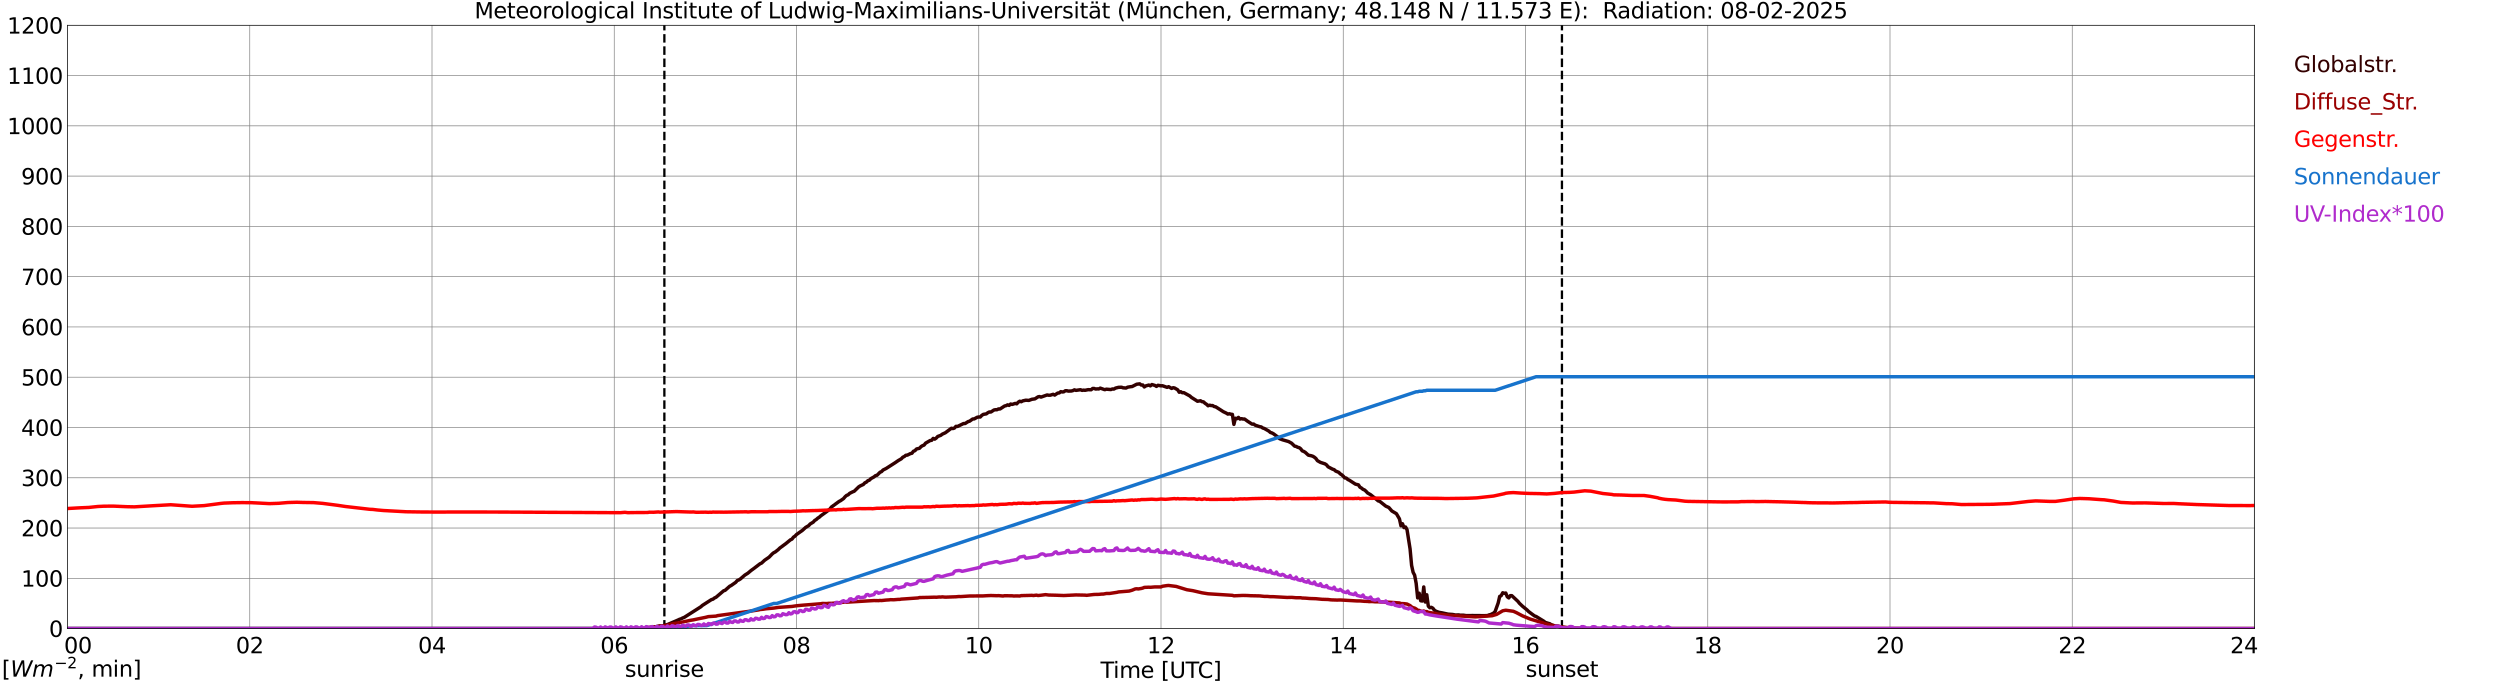 <?xml version="1.0" encoding="utf-8" standalone="no"?>
<!DOCTYPE svg PUBLIC "-//W3C//DTD SVG 1.1//EN"
  "http://www.w3.org/Graphics/SVG/1.1/DTD/svg11.dtd">
<svg xmlns:xlink="http://www.w3.org/1999/xlink" width="1085.4pt" height="296.64pt" viewBox="0 0 1085.4 296.64" xmlns="http://www.w3.org/2000/svg" version="1.1">
 <defs>
  <style type="text/css">*{stroke-linejoin: round; stroke-linecap: butt}</style>
 </defs>
 <g id="figure_1">
  <g id="patch_1">
   <path d="M 0 296.64 
L 1085.4 296.64 
L 1085.4 0 
L 0 0 
z
" style="fill: #ffffff"/>
  </g>
  <g id="axes_1">
   <g id="patch_2">
    <path d="M 29.306 272.909 
L 978.814 272.909 
L 978.814 10.976 
L 29.306 10.976 
z
" style="fill: #ffffff"/>
   </g>
   <g id="patch_3">
    <path d="M 978.814 272.909 
L 978.814 272.909 
L 978.814 10.976 
L 978.814 10.976 
z
" clip-path="url(#p4cf7ec27bb)" style="fill: #d3d3d3; opacity: 0.25; stroke: #d3d3d3; stroke-linejoin: miter"/>
   </g>
   <g id="matplotlib.axis_1">
    <g id="xtick_1">
     <g id="line2d_1">
      <path d="M 29.306 272.909 
L 29.306 10.976 
" clip-path="url(#p4cf7ec27bb)" style="fill: none; stroke: #808080; stroke-width: 0.3; stroke-linecap: square"/>
     </g>
     <g id="line2d_2"/>
     <g id="text_1">
      <!--    00 -->
      <g transform="translate(18.733 283.627) scale(0.095 -0.095)">
       <defs>
        <path id="DejaVuSans-20" transform="scale(0.016)"/>
        <path id="DejaVuSans-30" d="M 2034 4250 
Q 1547 4250 1301 3770 
Q 1056 3291 1056 2328 
Q 1056 1369 1301 889 
Q 1547 409 2034 409 
Q 2525 409 2770 889 
Q 3016 1369 3016 2328 
Q 3016 3291 2770 3770 
Q 2525 4250 2034 4250 
z
M 2034 4750 
Q 2819 4750 3233 4129 
Q 3647 3509 3647 2328 
Q 3647 1150 3233 529 
Q 2819 -91 2034 -91 
Q 1250 -91 836 529 
Q 422 1150 422 2328 
Q 422 3509 836 4129 
Q 1250 4750 2034 4750 
z
" transform="scale(0.016)"/>
       </defs>
       <use xlink:href="#DejaVuSans-20"/>
       <use xlink:href="#DejaVuSans-20" transform="translate(31.787 0)"/>
       <use xlink:href="#DejaVuSans-20" transform="translate(63.574 0)"/>
       <use xlink:href="#DejaVuSans-30" transform="translate(95.361 0)"/>
       <use xlink:href="#DejaVuSans-30" transform="translate(158.984 0)"/>
      </g>
     </g>
    </g>
    <g id="xtick_2">
     <g id="line2d_3">
      <path d="M 108.431 272.909 
L 108.431 10.976 
" clip-path="url(#p4cf7ec27bb)" style="fill: none; stroke: #808080; stroke-width: 0.3; stroke-linecap: square"/>
     </g>
     <g id="line2d_4"/>
     <g id="text_2">
      <!-- 02 -->
      <g transform="translate(102.387 283.627) scale(0.095 -0.095)">
       <defs>
        <path id="DejaVuSans-32" d="M 1228 531 
L 3431 531 
L 3431 0 
L 469 0 
L 469 531 
Q 828 903 1448 1529 
Q 2069 2156 2228 2338 
Q 2531 2678 2651 2914 
Q 2772 3150 2772 3378 
Q 2772 3750 2511 3984 
Q 2250 4219 1831 4219 
Q 1534 4219 1204 4116 
Q 875 4013 500 3803 
L 500 4441 
Q 881 4594 1212 4672 
Q 1544 4750 1819 4750 
Q 2544 4750 2975 4387 
Q 3406 4025 3406 3419 
Q 3406 3131 3298 2873 
Q 3191 2616 2906 2266 
Q 2828 2175 2409 1742 
Q 1991 1309 1228 531 
z
" transform="scale(0.016)"/>
       </defs>
       <use xlink:href="#DejaVuSans-30"/>
       <use xlink:href="#DejaVuSans-32" transform="translate(63.623 0)"/>
      </g>
     </g>
    </g>
    <g id="xtick_3">
     <g id="line2d_5">
      <path d="M 187.557 272.909 
L 187.557 10.976 
" clip-path="url(#p4cf7ec27bb)" style="fill: none; stroke: #808080; stroke-width: 0.3; stroke-linecap: square"/>
     </g>
     <g id="line2d_6"/>
     <g id="text_3">
      <!-- 04 -->
      <g transform="translate(181.513 283.627) scale(0.095 -0.095)">
       <defs>
        <path id="DejaVuSans-34" d="M 2419 4116 
L 825 1625 
L 2419 1625 
L 2419 4116 
z
M 2253 4666 
L 3047 4666 
L 3047 1625 
L 3713 1625 
L 3713 1100 
L 3047 1100 
L 3047 0 
L 2419 0 
L 2419 1100 
L 313 1100 
L 313 1709 
L 2253 4666 
z
" transform="scale(0.016)"/>
       </defs>
       <use xlink:href="#DejaVuSans-30"/>
       <use xlink:href="#DejaVuSans-34" transform="translate(63.623 0)"/>
      </g>
     </g>
    </g>
    <g id="xtick_4">
     <g id="line2d_7">
      <path d="M 266.683 272.909 
L 266.683 10.976 
" clip-path="url(#p4cf7ec27bb)" style="fill: none; stroke: #808080; stroke-width: 0.3; stroke-linecap: square"/>
     </g>
     <g id="line2d_8"/>
     <g id="text_4">
      <!-- 06 -->
      <g transform="translate(260.638 283.627) scale(0.095 -0.095)">
       <defs>
        <path id="DejaVuSans-36" d="M 2113 2584 
Q 1688 2584 1439 2293 
Q 1191 2003 1191 1497 
Q 1191 994 1439 701 
Q 1688 409 2113 409 
Q 2538 409 2786 701 
Q 3034 994 3034 1497 
Q 3034 2003 2786 2293 
Q 2538 2584 2113 2584 
z
M 3366 4563 
L 3366 3988 
Q 3128 4100 2886 4159 
Q 2644 4219 2406 4219 
Q 1781 4219 1451 3797 
Q 1122 3375 1075 2522 
Q 1259 2794 1537 2939 
Q 1816 3084 2150 3084 
Q 2853 3084 3261 2657 
Q 3669 2231 3669 1497 
Q 3669 778 3244 343 
Q 2819 -91 2113 -91 
Q 1303 -91 875 529 
Q 447 1150 447 2328 
Q 447 3434 972 4092 
Q 1497 4750 2381 4750 
Q 2619 4750 2861 4703 
Q 3103 4656 3366 4563 
z
" transform="scale(0.016)"/>
       </defs>
       <use xlink:href="#DejaVuSans-30"/>
       <use xlink:href="#DejaVuSans-36" transform="translate(63.623 0)"/>
      </g>
     </g>
    </g>
    <g id="xtick_5">
     <g id="line2d_9">
      <path d="M 345.808 272.909 
L 345.808 10.976 
" clip-path="url(#p4cf7ec27bb)" style="fill: none; stroke: #808080; stroke-width: 0.3; stroke-linecap: square"/>
     </g>
     <g id="line2d_10"/>
     <g id="text_5">
      <!-- 08 -->
      <g transform="translate(339.764 283.627) scale(0.095 -0.095)">
       <defs>
        <path id="DejaVuSans-38" d="M 2034 2216 
Q 1584 2216 1326 1975 
Q 1069 1734 1069 1313 
Q 1069 891 1326 650 
Q 1584 409 2034 409 
Q 2484 409 2743 651 
Q 3003 894 3003 1313 
Q 3003 1734 2745 1975 
Q 2488 2216 2034 2216 
z
M 1403 2484 
Q 997 2584 770 2862 
Q 544 3141 544 3541 
Q 544 4100 942 4425 
Q 1341 4750 2034 4750 
Q 2731 4750 3128 4425 
Q 3525 4100 3525 3541 
Q 3525 3141 3298 2862 
Q 3072 2584 2669 2484 
Q 3125 2378 3379 2068 
Q 3634 1759 3634 1313 
Q 3634 634 3220 271 
Q 2806 -91 2034 -91 
Q 1263 -91 848 271 
Q 434 634 434 1313 
Q 434 1759 690 2068 
Q 947 2378 1403 2484 
z
M 1172 3481 
Q 1172 3119 1398 2916 
Q 1625 2713 2034 2713 
Q 2441 2713 2670 2916 
Q 2900 3119 2900 3481 
Q 2900 3844 2670 4047 
Q 2441 4250 2034 4250 
Q 1625 4250 1398 4047 
Q 1172 3844 1172 3481 
z
" transform="scale(0.016)"/>
       </defs>
       <use xlink:href="#DejaVuSans-30"/>
       <use xlink:href="#DejaVuSans-38" transform="translate(63.623 0)"/>
      </g>
     </g>
    </g>
    <g id="xtick_6">
     <g id="line2d_11">
      <path d="M 424.934 272.909 
L 424.934 10.976 
" clip-path="url(#p4cf7ec27bb)" style="fill: none; stroke: #808080; stroke-width: 0.3; stroke-linecap: square"/>
     </g>
     <g id="line2d_12"/>
     <g id="text_6">
      <!-- 10 -->
      <g transform="translate(418.89 283.627) scale(0.095 -0.095)">
       <defs>
        <path id="DejaVuSans-31" d="M 794 531 
L 1825 531 
L 1825 4091 
L 703 3866 
L 703 4441 
L 1819 4666 
L 2450 4666 
L 2450 531 
L 3481 531 
L 3481 0 
L 794 0 
L 794 531 
z
" transform="scale(0.016)"/>
       </defs>
       <use xlink:href="#DejaVuSans-31"/>
       <use xlink:href="#DejaVuSans-30" transform="translate(63.623 0)"/>
      </g>
     </g>
    </g>
    <g id="xtick_7">
     <g id="line2d_13">
      <path d="M 504.06 272.909 
L 504.06 10.976 
" clip-path="url(#p4cf7ec27bb)" style="fill: none; stroke: #808080; stroke-width: 0.3; stroke-linecap: square"/>
     </g>
     <g id="line2d_14"/>
     <g id="text_7">
      <!-- 12 -->
      <g transform="translate(498.015 283.627) scale(0.095 -0.095)">
       <use xlink:href="#DejaVuSans-31"/>
       <use xlink:href="#DejaVuSans-32" transform="translate(63.623 0)"/>
      </g>
     </g>
    </g>
    <g id="xtick_8">
     <g id="line2d_15">
      <path d="M 583.185 272.909 
L 583.185 10.976 
" clip-path="url(#p4cf7ec27bb)" style="fill: none; stroke: #808080; stroke-width: 0.3; stroke-linecap: square"/>
     </g>
     <g id="line2d_16"/>
     <g id="text_8">
      <!-- 14 -->
      <g transform="translate(577.141 283.627) scale(0.095 -0.095)">
       <use xlink:href="#DejaVuSans-31"/>
       <use xlink:href="#DejaVuSans-34" transform="translate(63.623 0)"/>
      </g>
     </g>
    </g>
    <g id="xtick_9">
     <g id="line2d_17">
      <path d="M 662.311 272.909 
L 662.311 10.976 
" clip-path="url(#p4cf7ec27bb)" style="fill: none; stroke: #808080; stroke-width: 0.3; stroke-linecap: square"/>
     </g>
     <g id="line2d_18"/>
     <g id="text_9">
      <!-- 16 -->
      <g transform="translate(656.267 283.627) scale(0.095 -0.095)">
       <use xlink:href="#DejaVuSans-31"/>
       <use xlink:href="#DejaVuSans-36" transform="translate(63.623 0)"/>
      </g>
     </g>
    </g>
    <g id="xtick_10">
     <g id="line2d_19">
      <path d="M 741.437 272.909 
L 741.437 10.976 
" clip-path="url(#p4cf7ec27bb)" style="fill: none; stroke: #808080; stroke-width: 0.3; stroke-linecap: square"/>
     </g>
     <g id="line2d_20"/>
     <g id="text_10">
      <!-- 18 -->
      <g transform="translate(735.392 283.627) scale(0.095 -0.095)">
       <use xlink:href="#DejaVuSans-31"/>
       <use xlink:href="#DejaVuSans-38" transform="translate(63.623 0)"/>
      </g>
     </g>
    </g>
    <g id="xtick_11">
     <g id="line2d_21">
      <path d="M 820.562 272.909 
L 820.562 10.976 
" clip-path="url(#p4cf7ec27bb)" style="fill: none; stroke: #808080; stroke-width: 0.3; stroke-linecap: square"/>
     </g>
     <g id="line2d_22"/>
     <g id="text_11">
      <!-- 20 -->
      <g transform="translate(814.518 283.627) scale(0.095 -0.095)">
       <use xlink:href="#DejaVuSans-32"/>
       <use xlink:href="#DejaVuSans-30" transform="translate(63.623 0)"/>
      </g>
     </g>
    </g>
    <g id="xtick_12">
     <g id="line2d_23">
      <path d="M 899.688 272.909 
L 899.688 10.976 
" clip-path="url(#p4cf7ec27bb)" style="fill: none; stroke: #808080; stroke-width: 0.3; stroke-linecap: square"/>
     </g>
     <g id="line2d_24"/>
     <g id="text_12">
      <!-- 22 -->
      <g transform="translate(893.644 283.627) scale(0.095 -0.095)">
       <use xlink:href="#DejaVuSans-32"/>
       <use xlink:href="#DejaVuSans-32" transform="translate(63.623 0)"/>
      </g>
     </g>
    </g>
    <g id="xtick_13">
     <g id="line2d_25">
      <path d="M 978.814 272.909 
L 978.814 10.976 
" clip-path="url(#p4cf7ec27bb)" style="fill: none; stroke: #808080; stroke-width: 0.3; stroke-linecap: square"/>
     </g>
     <g id="line2d_26"/>
     <g id="text_13">
      <!-- 24    -->
      <g transform="translate(968.241 283.627) scale(0.095 -0.095)">
       <use xlink:href="#DejaVuSans-32"/>
       <use xlink:href="#DejaVuSans-34" transform="translate(63.623 0)"/>
       <use xlink:href="#DejaVuSans-20" transform="translate(127.246 0)"/>
       <use xlink:href="#DejaVuSans-20" transform="translate(159.033 0)"/>
       <use xlink:href="#DejaVuSans-20" transform="translate(190.82 0)"/>
      </g>
     </g>
    </g>
    <g id="text_14">
     <!-- Time [UTC] -->
     <g transform="translate(477.806 294.322) scale(0.095 -0.095)">
      <defs>
       <path id="DejaVuSans-54" d="M -19 4666 
L 3928 4666 
L 3928 4134 
L 2272 4134 
L 2272 0 
L 1638 0 
L 1638 4134 
L -19 4134 
L -19 4666 
z
" transform="scale(0.016)"/>
       <path id="DejaVuSans-69" d="M 603 3500 
L 1178 3500 
L 1178 0 
L 603 0 
L 603 3500 
z
M 603 4863 
L 1178 4863 
L 1178 4134 
L 603 4134 
L 603 4863 
z
" transform="scale(0.016)"/>
       <path id="DejaVuSans-6d" d="M 3328 2828 
Q 3544 3216 3844 3400 
Q 4144 3584 4550 3584 
Q 5097 3584 5394 3201 
Q 5691 2819 5691 2113 
L 5691 0 
L 5113 0 
L 5113 2094 
Q 5113 2597 4934 2840 
Q 4756 3084 4391 3084 
Q 3944 3084 3684 2787 
Q 3425 2491 3425 1978 
L 3425 0 
L 2847 0 
L 2847 2094 
Q 2847 2600 2669 2842 
Q 2491 3084 2119 3084 
Q 1678 3084 1418 2786 
Q 1159 2488 1159 1978 
L 1159 0 
L 581 0 
L 581 3500 
L 1159 3500 
L 1159 2956 
Q 1356 3278 1631 3431 
Q 1906 3584 2284 3584 
Q 2666 3584 2933 3390 
Q 3200 3197 3328 2828 
z
" transform="scale(0.016)"/>
       <path id="DejaVuSans-65" d="M 3597 1894 
L 3597 1613 
L 953 1613 
Q 991 1019 1311 708 
Q 1631 397 2203 397 
Q 2534 397 2845 478 
Q 3156 559 3463 722 
L 3463 178 
Q 3153 47 2828 -22 
Q 2503 -91 2169 -91 
Q 1331 -91 842 396 
Q 353 884 353 1716 
Q 353 2575 817 3079 
Q 1281 3584 2069 3584 
Q 2775 3584 3186 3129 
Q 3597 2675 3597 1894 
z
M 3022 2063 
Q 3016 2534 2758 2815 
Q 2500 3097 2075 3097 
Q 1594 3097 1305 2825 
Q 1016 2553 972 2059 
L 3022 2063 
z
" transform="scale(0.016)"/>
       <path id="DejaVuSans-5b" d="M 550 4863 
L 1875 4863 
L 1875 4416 
L 1125 4416 
L 1125 -397 
L 1875 -397 
L 1875 -844 
L 550 -844 
L 550 4863 
z
" transform="scale(0.016)"/>
       <path id="DejaVuSans-55" d="M 556 4666 
L 1191 4666 
L 1191 1831 
Q 1191 1081 1462 751 
Q 1734 422 2344 422 
Q 2950 422 3222 751 
Q 3494 1081 3494 1831 
L 3494 4666 
L 4128 4666 
L 4128 1753 
Q 4128 841 3676 375 
Q 3225 -91 2344 -91 
Q 1459 -91 1007 375 
Q 556 841 556 1753 
L 556 4666 
z
" transform="scale(0.016)"/>
       <path id="DejaVuSans-43" d="M 4122 4306 
L 4122 3641 
Q 3803 3938 3442 4084 
Q 3081 4231 2675 4231 
Q 1875 4231 1450 3742 
Q 1025 3253 1025 2328 
Q 1025 1406 1450 917 
Q 1875 428 2675 428 
Q 3081 428 3442 575 
Q 3803 722 4122 1019 
L 4122 359 
Q 3791 134 3420 21 
Q 3050 -91 2638 -91 
Q 1578 -91 968 557 
Q 359 1206 359 2328 
Q 359 3453 968 4101 
Q 1578 4750 2638 4750 
Q 3056 4750 3426 4639 
Q 3797 4528 4122 4306 
z
" transform="scale(0.016)"/>
       <path id="DejaVuSans-5d" d="M 1947 4863 
L 1947 -844 
L 622 -844 
L 622 -397 
L 1369 -397 
L 1369 4416 
L 622 4416 
L 622 4863 
L 1947 4863 
z
" transform="scale(0.016)"/>
      </defs>
      <use xlink:href="#DejaVuSans-54"/>
      <use xlink:href="#DejaVuSans-69" transform="translate(57.959 0)"/>
      <use xlink:href="#DejaVuSans-6d" transform="translate(85.742 0)"/>
      <use xlink:href="#DejaVuSans-65" transform="translate(183.154 0)"/>
      <use xlink:href="#DejaVuSans-20" transform="translate(244.678 0)"/>
      <use xlink:href="#DejaVuSans-5b" transform="translate(276.465 0)"/>
      <use xlink:href="#DejaVuSans-55" transform="translate(315.479 0)"/>
      <use xlink:href="#DejaVuSans-54" transform="translate(388.672 0)"/>
      <use xlink:href="#DejaVuSans-43" transform="translate(443.881 0)"/>
      <use xlink:href="#DejaVuSans-5d" transform="translate(513.705 0)"/>
     </g>
    </g>
   </g>
   <g id="matplotlib.axis_2">
    <g id="ytick_1">
     <g id="line2d_27">
      <path d="M 29.306 272.909 
L 978.814 272.909 
" clip-path="url(#p4cf7ec27bb)" style="fill: none; stroke: #808080; stroke-width: 0.3; stroke-linecap: square"/>
     </g>
     <g id="line2d_28"/>
     <g id="text_15">
      <!-- 0 -->
      <g transform="translate(21.261 276.518) scale(0.095 -0.095)">
       <use xlink:href="#DejaVuSans-30"/>
      </g>
     </g>
    </g>
    <g id="ytick_2">
     <g id="line2d_29">
      <path d="M 29.306 251.081 
L 978.814 251.081 
" clip-path="url(#p4cf7ec27bb)" style="fill: none; stroke: #808080; stroke-width: 0.3; stroke-linecap: square"/>
     </g>
     <g id="line2d_30"/>
     <g id="text_16">
      <!-- 100 -->
      <g transform="translate(9.173 254.69) scale(0.095 -0.095)">
       <use xlink:href="#DejaVuSans-31"/>
       <use xlink:href="#DejaVuSans-30" transform="translate(63.623 0)"/>
       <use xlink:href="#DejaVuSans-30" transform="translate(127.246 0)"/>
      </g>
     </g>
    </g>
    <g id="ytick_3">
     <g id="line2d_31">
      <path d="M 29.306 229.253 
L 978.814 229.253 
" clip-path="url(#p4cf7ec27bb)" style="fill: none; stroke: #808080; stroke-width: 0.3; stroke-linecap: square"/>
     </g>
     <g id="line2d_32"/>
     <g id="text_17">
      <!-- 200 -->
      <g transform="translate(9.173 232.863) scale(0.095 -0.095)">
       <use xlink:href="#DejaVuSans-32"/>
       <use xlink:href="#DejaVuSans-30" transform="translate(63.623 0)"/>
       <use xlink:href="#DejaVuSans-30" transform="translate(127.246 0)"/>
      </g>
     </g>
    </g>
    <g id="ytick_4">
     <g id="line2d_33">
      <path d="M 29.306 207.426 
L 978.814 207.426 
" clip-path="url(#p4cf7ec27bb)" style="fill: none; stroke: #808080; stroke-width: 0.3; stroke-linecap: square"/>
     </g>
     <g id="line2d_34"/>
     <g id="text_18">
      <!-- 300 -->
      <g transform="translate(9.173 211.035) scale(0.095 -0.095)">
       <defs>
        <path id="DejaVuSans-33" d="M 2597 2516 
Q 3050 2419 3304 2112 
Q 3559 1806 3559 1356 
Q 3559 666 3084 287 
Q 2609 -91 1734 -91 
Q 1441 -91 1130 -33 
Q 819 25 488 141 
L 488 750 
Q 750 597 1062 519 
Q 1375 441 1716 441 
Q 2309 441 2620 675 
Q 2931 909 2931 1356 
Q 2931 1769 2642 2001 
Q 2353 2234 1838 2234 
L 1294 2234 
L 1294 2753 
L 1863 2753 
Q 2328 2753 2575 2939 
Q 2822 3125 2822 3475 
Q 2822 3834 2567 4026 
Q 2313 4219 1838 4219 
Q 1578 4219 1281 4162 
Q 984 4106 628 3988 
L 628 4550 
Q 988 4650 1302 4700 
Q 1616 4750 1894 4750 
Q 2613 4750 3031 4423 
Q 3450 4097 3450 3541 
Q 3450 3153 3228 2886 
Q 3006 2619 2597 2516 
z
" transform="scale(0.016)"/>
       </defs>
       <use xlink:href="#DejaVuSans-33"/>
       <use xlink:href="#DejaVuSans-30" transform="translate(63.623 0)"/>
       <use xlink:href="#DejaVuSans-30" transform="translate(127.246 0)"/>
      </g>
     </g>
    </g>
    <g id="ytick_5">
     <g id="line2d_35">
      <path d="M 29.306 185.598 
L 978.814 185.598 
" clip-path="url(#p4cf7ec27bb)" style="fill: none; stroke: #808080; stroke-width: 0.3; stroke-linecap: square"/>
     </g>
     <g id="line2d_36"/>
     <g id="text_19">
      <!-- 400 -->
      <g transform="translate(9.173 189.207) scale(0.095 -0.095)">
       <use xlink:href="#DejaVuSans-34"/>
       <use xlink:href="#DejaVuSans-30" transform="translate(63.623 0)"/>
       <use xlink:href="#DejaVuSans-30" transform="translate(127.246 0)"/>
      </g>
     </g>
    </g>
    <g id="ytick_6">
     <g id="line2d_37">
      <path d="M 29.306 163.77 
L 978.814 163.77 
" clip-path="url(#p4cf7ec27bb)" style="fill: none; stroke: #808080; stroke-width: 0.3; stroke-linecap: square"/>
     </g>
     <g id="line2d_38"/>
     <g id="text_20">
      <!-- 500 -->
      <g transform="translate(9.173 167.379) scale(0.095 -0.095)">
       <defs>
        <path id="DejaVuSans-35" d="M 691 4666 
L 3169 4666 
L 3169 4134 
L 1269 4134 
L 1269 2991 
Q 1406 3038 1543 3061 
Q 1681 3084 1819 3084 
Q 2600 3084 3056 2656 
Q 3513 2228 3513 1497 
Q 3513 744 3044 326 
Q 2575 -91 1722 -91 
Q 1428 -91 1123 -41 
Q 819 9 494 109 
L 494 744 
Q 775 591 1075 516 
Q 1375 441 1709 441 
Q 2250 441 2565 725 
Q 2881 1009 2881 1497 
Q 2881 1984 2565 2268 
Q 2250 2553 1709 2553 
Q 1456 2553 1204 2497 
Q 953 2441 691 2322 
L 691 4666 
z
" transform="scale(0.016)"/>
       </defs>
       <use xlink:href="#DejaVuSans-35"/>
       <use xlink:href="#DejaVuSans-30" transform="translate(63.623 0)"/>
       <use xlink:href="#DejaVuSans-30" transform="translate(127.246 0)"/>
      </g>
     </g>
    </g>
    <g id="ytick_7">
     <g id="line2d_39">
      <path d="M 29.306 141.942 
L 978.814 141.942 
" clip-path="url(#p4cf7ec27bb)" style="fill: none; stroke: #808080; stroke-width: 0.3; stroke-linecap: square"/>
     </g>
     <g id="line2d_40"/>
     <g id="text_21">
      <!-- 600 -->
      <g transform="translate(9.173 145.551) scale(0.095 -0.095)">
       <use xlink:href="#DejaVuSans-36"/>
       <use xlink:href="#DejaVuSans-30" transform="translate(63.623 0)"/>
       <use xlink:href="#DejaVuSans-30" transform="translate(127.246 0)"/>
      </g>
     </g>
    </g>
    <g id="ytick_8">
     <g id="line2d_41">
      <path d="M 29.306 120.114 
L 978.814 120.114 
" clip-path="url(#p4cf7ec27bb)" style="fill: none; stroke: #808080; stroke-width: 0.3; stroke-linecap: square"/>
     </g>
     <g id="line2d_42"/>
     <g id="text_22">
      <!-- 700 -->
      <g transform="translate(9.173 123.724) scale(0.095 -0.095)">
       <defs>
        <path id="DejaVuSans-37" d="M 525 4666 
L 3525 4666 
L 3525 4397 
L 1831 0 
L 1172 0 
L 2766 4134 
L 525 4134 
L 525 4666 
z
" transform="scale(0.016)"/>
       </defs>
       <use xlink:href="#DejaVuSans-37"/>
       <use xlink:href="#DejaVuSans-30" transform="translate(63.623 0)"/>
       <use xlink:href="#DejaVuSans-30" transform="translate(127.246 0)"/>
      </g>
     </g>
    </g>
    <g id="ytick_9">
     <g id="line2d_43">
      <path d="M 29.306 98.287 
L 978.814 98.287 
" clip-path="url(#p4cf7ec27bb)" style="fill: none; stroke: #808080; stroke-width: 0.3; stroke-linecap: square"/>
     </g>
     <g id="line2d_44"/>
     <g id="text_23">
      <!-- 800 -->
      <g transform="translate(9.173 101.896) scale(0.095 -0.095)">
       <use xlink:href="#DejaVuSans-38"/>
       <use xlink:href="#DejaVuSans-30" transform="translate(63.623 0)"/>
       <use xlink:href="#DejaVuSans-30" transform="translate(127.246 0)"/>
      </g>
     </g>
    </g>
    <g id="ytick_10">
     <g id="line2d_45">
      <path d="M 29.306 76.459 
L 978.814 76.459 
" clip-path="url(#p4cf7ec27bb)" style="fill: none; stroke: #808080; stroke-width: 0.3; stroke-linecap: square"/>
     </g>
     <g id="line2d_46"/>
     <g id="text_24">
      <!-- 900 -->
      <g transform="translate(9.173 80.068) scale(0.095 -0.095)">
       <defs>
        <path id="DejaVuSans-39" d="M 703 97 
L 703 672 
Q 941 559 1184 500 
Q 1428 441 1663 441 
Q 2288 441 2617 861 
Q 2947 1281 2994 2138 
Q 2813 1869 2534 1725 
Q 2256 1581 1919 1581 
Q 1219 1581 811 2004 
Q 403 2428 403 3163 
Q 403 3881 828 4315 
Q 1253 4750 1959 4750 
Q 2769 4750 3195 4129 
Q 3622 3509 3622 2328 
Q 3622 1225 3098 567 
Q 2575 -91 1691 -91 
Q 1453 -91 1209 -44 
Q 966 3 703 97 
z
M 1959 2075 
Q 2384 2075 2632 2365 
Q 2881 2656 2881 3163 
Q 2881 3666 2632 3958 
Q 2384 4250 1959 4250 
Q 1534 4250 1286 3958 
Q 1038 3666 1038 3163 
Q 1038 2656 1286 2365 
Q 1534 2075 1959 2075 
z
" transform="scale(0.016)"/>
       </defs>
       <use xlink:href="#DejaVuSans-39"/>
       <use xlink:href="#DejaVuSans-30" transform="translate(63.623 0)"/>
       <use xlink:href="#DejaVuSans-30" transform="translate(127.246 0)"/>
      </g>
     </g>
    </g>
    <g id="ytick_11">
     <g id="line2d_47">
      <path d="M 29.306 54.631 
L 978.814 54.631 
" clip-path="url(#p4cf7ec27bb)" style="fill: none; stroke: #808080; stroke-width: 0.3; stroke-linecap: square"/>
     </g>
     <g id="line2d_48"/>
     <g id="text_25">
      <!-- 1000 -->
      <g transform="translate(3.128 58.24) scale(0.095 -0.095)">
       <use xlink:href="#DejaVuSans-31"/>
       <use xlink:href="#DejaVuSans-30" transform="translate(63.623 0)"/>
       <use xlink:href="#DejaVuSans-30" transform="translate(127.246 0)"/>
       <use xlink:href="#DejaVuSans-30" transform="translate(190.869 0)"/>
      </g>
     </g>
    </g>
    <g id="ytick_12">
     <g id="line2d_49">
      <path d="M 29.306 32.803 
L 978.814 32.803 
" clip-path="url(#p4cf7ec27bb)" style="fill: none; stroke: #808080; stroke-width: 0.3; stroke-linecap: square"/>
     </g>
     <g id="line2d_50"/>
     <g id="text_26">
      <!-- 1100 -->
      <g transform="translate(3.128 36.413) scale(0.095 -0.095)">
       <use xlink:href="#DejaVuSans-31"/>
       <use xlink:href="#DejaVuSans-31" transform="translate(63.623 0)"/>
       <use xlink:href="#DejaVuSans-30" transform="translate(127.246 0)"/>
       <use xlink:href="#DejaVuSans-30" transform="translate(190.869 0)"/>
      </g>
     </g>
    </g>
    <g id="ytick_13">
     <g id="line2d_51">
      <path d="M 29.306 10.976 
L 978.814 10.976 
" clip-path="url(#p4cf7ec27bb)" style="fill: none; stroke: #808080; stroke-width: 0.3; stroke-linecap: square"/>
     </g>
     <g id="line2d_52"/>
     <g id="text_27">
      <!-- 1200 -->
      <g transform="translate(3.128 14.585) scale(0.095 -0.095)">
       <use xlink:href="#DejaVuSans-31"/>
       <use xlink:href="#DejaVuSans-32" transform="translate(63.623 0)"/>
       <use xlink:href="#DejaVuSans-30" transform="translate(127.246 0)"/>
       <use xlink:href="#DejaVuSans-30" transform="translate(190.869 0)"/>
      </g>
     </g>
    </g>
   </g>
   <g id="line2d_53">
    <path d="M 288.442 272.909 
L 288.442 10.976 
" clip-path="url(#p4cf7ec27bb)" style="fill: none; stroke-dasharray: 3.7,1.6; stroke-dashoffset: 0; stroke: #000000"/>
   </g>
   <g id="line2d_54">
    <path d="M 678.136 272.909 
L 678.136 10.976 
" clip-path="url(#p4cf7ec27bb)" style="fill: none; stroke-dasharray: 3.7,1.6; stroke-dashoffset: 0; stroke: #000000"/>
   </g>
   <g id="line2d_55">
    <path d="M 29.306 272.909 
L 279.87 272.909 
L 280.53 272.496 
L 281.189 272.581 
L 283.827 272.21 
L 284.486 272.193 
L 286.464 271.737 
L 287.124 271.839 
L 287.783 271.804 
L 288.442 271.483 
L 289.761 271.163 
L 293.058 269.761 
L 294.377 269.187 
L 295.036 268.868 
L 295.696 268.681 
L 296.355 268.31 
L 297.014 268.074 
L 304.267 263.449 
L 304.927 262.857 
L 308.883 260.325 
L 309.543 260.14 
L 310.202 259.616 
L 310.861 259.312 
L 314.158 256.51 
L 314.818 256.291 
L 316.796 254.534 
L 317.455 254.198 
L 319.433 252.814 
L 320.093 252.037 
L 320.752 251.784 
L 321.411 251.378 
L 323.39 249.673 
L 324.708 248.846 
L 326.027 247.733 
L 327.346 246.77 
L 329.983 244.76 
L 330.643 244.474 
L 331.961 243.241 
L 333.94 241.874 
L 335.258 240.505 
L 335.918 239.966 
L 336.577 239.645 
L 337.896 238.6 
L 338.555 237.941 
L 341.193 236 
L 343.171 234.378 
L 343.83 234.075 
L 344.49 233.213 
L 345.149 232.774 
L 345.808 232.067 
L 348.446 230.209 
L 349.765 228.994 
L 351.083 228.216 
L 351.743 227.492 
L 353.062 226.697 
L 353.721 225.955 
L 354.38 225.567 
L 355.04 224.96 
L 355.699 224.554 
L 356.359 223.945 
L 358.996 222.054 
L 360.315 220.991 
L 360.974 220.131 
L 364.271 217.717 
L 364.93 217.379 
L 366.249 216.451 
L 366.909 215.657 
L 367.568 215.083 
L 368.227 214.829 
L 368.887 214.188 
L 370.206 213.531 
L 370.865 213.278 
L 372.843 211.352 
L 373.502 210.946 
L 374.821 210.34 
L 375.481 209.63 
L 376.14 209.327 
L 376.799 208.685 
L 377.459 208.465 
L 378.118 207.79 
L 379.437 207.065 
L 380.096 206.507 
L 380.756 206.356 
L 382.074 205.038 
L 382.734 204.752 
L 383.393 204.06 
L 384.712 203.4 
L 388.668 200.868 
L 389.987 199.958 
L 391.306 199.199 
L 391.965 198.505 
L 392.624 198.201 
L 393.284 197.645 
L 393.943 197.594 
L 395.262 196.935 
L 395.921 196.784 
L 396.581 195.905 
L 397.24 195.669 
L 397.899 194.927 
L 399.218 194.624 
L 399.878 193.897 
L 400.537 193.491 
L 401.196 193.237 
L 401.856 192.395 
L 403.834 191.264 
L 404.493 191.162 
L 405.153 190.334 
L 405.812 190.655 
L 406.471 190.199 
L 407.131 189.492 
L 408.45 189.001 
L 409.109 188.494 
L 410.428 187.887 
L 413.065 185.93 
L 413.725 186.065 
L 414.384 185.844 
L 415.043 185.102 
L 415.703 185.152 
L 418.34 183.886 
L 419 183.886 
L 420.318 183.042 
L 420.978 182.856 
L 422.297 181.911 
L 422.956 181.876 
L 424.275 181.151 
L 424.934 181.034 
L 425.593 181.051 
L 426.253 180.342 
L 426.912 179.903 
L 428.231 179.682 
L 428.89 179.176 
L 429.55 178.855 
L 430.209 178.89 
L 431.528 178.01 
L 432.187 177.877 
L 432.847 177.893 
L 433.506 177.539 
L 434.165 177.572 
L 436.144 176.273 
L 436.803 176.12 
L 437.462 175.767 
L 438.122 176.002 
L 438.781 175.411 
L 439.44 175.596 
L 440.759 175.142 
L 441.419 175.328 
L 442.078 174.618 
L 442.737 174.197 
L 443.397 174.415 
L 444.056 174.044 
L 445.375 173.756 
L 446.694 173.841 
L 448.012 173.352 
L 449.331 173.167 
L 450.65 172.305 
L 451.309 172.154 
L 451.969 172.407 
L 454.606 171.477 
L 455.266 171.597 
L 455.925 171.597 
L 457.244 171.191 
L 457.903 171.53 
L 459.222 170.65 
L 459.881 170.6 
L 460.541 170.043 
L 461.2 170.179 
L 461.859 170.111 
L 462.519 169.637 
L 463.178 169.637 
L 463.838 169.808 
L 465.156 169.757 
L 465.816 169.587 
L 466.475 169.249 
L 467.134 169.487 
L 469.113 169.199 
L 469.772 169.487 
L 470.431 169.384 
L 471.091 169.452 
L 472.409 169.183 
L 473.728 169.216 
L 474.388 168.659 
L 475.047 168.659 
L 475.706 168.913 
L 476.366 168.827 
L 477.025 168.878 
L 477.685 168.507 
L 479.663 169.199 
L 480.322 168.963 
L 482.3 169.131 
L 482.96 168.862 
L 483.619 168.93 
L 484.278 168.507 
L 485.597 168.17 
L 486.916 168.118 
L 487.575 168.371 
L 488.894 168.474 
L 489.553 168.103 
L 490.872 167.882 
L 491.532 167.815 
L 493.51 166.819 
L 494.828 166.649 
L 495.488 167.173 
L 496.147 167.14 
L 496.807 168 
L 497.466 167.544 
L 498.785 167.173 
L 499.444 167.529 
L 500.103 166.955 
L 501.422 167.343 
L 502.082 167.764 
L 502.741 167.276 
L 504.06 167.511 
L 504.719 167.476 
L 506.697 168.17 
L 507.357 167.882 
L 508.675 168.642 
L 509.335 168.321 
L 509.994 168.474 
L 511.313 169.249 
L 511.972 170.297 
L 512.632 170.061 
L 513.291 170.517 
L 513.95 170.465 
L 516.588 171.916 
L 517.247 172.525 
L 519.226 173.774 
L 519.885 174.212 
L 521.204 173.994 
L 521.863 174.398 
L 522.522 174.466 
L 523.182 175.107 
L 523.841 175.531 
L 524.501 176.17 
L 525.16 175.902 
L 525.819 176.087 
L 526.479 176.07 
L 527.138 176.509 
L 527.797 176.627 
L 529.776 177.877 
L 531.094 178.737 
L 532.413 179.362 
L 533.073 179.783 
L 533.732 179.632 
L 534.391 179.835 
L 535.051 179.918 
L 535.71 184.24 
L 536.369 181.59 
L 537.029 181.776 
L 537.688 181.219 
L 538.348 181.944 
L 539.007 181.758 
L 539.666 181.944 
L 540.326 181.911 
L 541.644 182.874 
L 543.623 184.157 
L 544.282 184.105 
L 544.941 184.596 
L 546.919 185.253 
L 547.579 185.355 
L 548.238 185.827 
L 548.898 186.03 
L 550.876 187.161 
L 551.535 187.752 
L 552.195 187.955 
L 552.854 188.309 
L 554.173 189.289 
L 554.832 189.778 
L 555.491 190.437 
L 556.81 190.943 
L 559.448 191.703 
L 560.766 192.428 
L 562.085 193.711 
L 562.745 193.829 
L 563.404 194.2 
L 564.063 194.353 
L 564.723 194.859 
L 565.382 195.754 
L 566.042 195.99 
L 566.701 196.396 
L 568.02 197.612 
L 569.338 197.88 
L 569.998 198.101 
L 570.657 198.505 
L 571.317 199.063 
L 571.976 200.008 
L 573.295 200.751 
L 575.273 201.392 
L 575.932 201.831 
L 576.592 202.658 
L 578.57 203.704 
L 579.229 203.907 
L 579.889 204.516 
L 581.207 205.055 
L 581.867 205.714 
L 582.526 206.153 
L 583.185 206.727 
L 583.845 207.487 
L 584.504 207.554 
L 585.164 208.179 
L 585.823 208.482 
L 588.46 210.187 
L 589.779 210.508 
L 590.439 211.52 
L 591.098 211.891 
L 591.757 212.45 
L 592.417 212.719 
L 593.076 213.293 
L 593.736 214.02 
L 595.054 214.779 
L 597.692 216.89 
L 598.351 217.464 
L 599.011 217.65 
L 601.648 219.743 
L 602.967 220.332 
L 604.286 221.851 
L 606.264 223.017 
L 607.582 225.278 
L 608.242 228.284 
L 608.901 227.389 
L 609.561 229.061 
L 610.22 228.791 
L 610.879 229.974 
L 612.198 238.329 
L 612.858 245.454 
L 613.517 248.475 
L 614.176 249.723 
L 614.836 253.253 
L 615.495 259.583 
L 616.154 257.557 
L 616.814 260.814 
L 617.473 260.934 
L 618.133 254.84 
L 618.792 261.373 
L 619.451 258.232 
L 620.111 263.161 
L 620.77 263.855 
L 621.429 263.684 
L 622.089 264.055 
L 622.748 264.918 
L 623.408 265.356 
L 624.726 265.845 
L 626.045 266.066 
L 628.683 266.64 
L 630.661 266.775 
L 631.98 267.028 
L 633.298 266.961 
L 633.958 267.111 
L 635.276 267.079 
L 636.595 267.282 
L 639.233 267.247 
L 644.508 267.297 
L 645.827 267.247 
L 646.486 266.976 
L 647.145 266.841 
L 648.464 266.184 
L 649.123 265.492 
L 650.442 261.812 
L 651.102 258.941 
L 651.761 258.62 
L 652.42 257.354 
L 653.08 257.59 
L 653.739 257.472 
L 654.399 259.094 
L 655.058 259.583 
L 655.717 258.603 
L 656.377 258.62 
L 659.014 261.085 
L 659.674 261.929 
L 660.992 263.178 
L 662.97 264.8 
L 663.63 265.474 
L 664.949 266.47 
L 666.267 267.432 
L 666.927 267.653 
L 670.224 269.678 
L 670.883 270.217 
L 672.202 270.623 
L 672.861 270.809 
L 673.521 271.248 
L 674.839 271.669 
L 675.499 271.889 
L 676.817 271.94 
L 677.477 272.21 
L 678.796 272.378 
L 680.114 272.549 
L 680.774 272.632 
L 681.433 272.835 
L 682.752 272.734 
L 684.071 272.885 
L 684.73 272.835 
L 686.049 272.909 
L 978.154 272.909 
L 978.154 272.909 
" clip-path="url(#p4cf7ec27bb)" style="fill: none; stroke: #330000; stroke-width: 1.5; stroke-linecap: square"/>
   </g>
   <g id="line2d_56">
    <path d="M 29.306 272.909 
L 279.87 272.909 
L 280.53 272.529 
L 283.827 272.278 
L 285.145 272.068 
L 286.464 271.9 
L 289.102 271.523 
L 292.399 270.767 
L 295.036 270.346 
L 298.333 269.632 
L 299.652 269.34 
L 300.971 269.13 
L 302.949 268.709 
L 306.246 268.039 
L 307.564 267.703 
L 310.861 267.493 
L 311.521 267.284 
L 325.368 265.394 
L 327.346 265.101 
L 329.324 264.806 
L 329.983 264.638 
L 331.302 264.512 
L 332.621 264.302 
L 335.918 264.01 
L 337.896 263.715 
L 343.83 263.296 
L 345.808 263.001 
L 348.446 262.75 
L 356.359 262.119 
L 357.018 261.993 
L 358.996 262.036 
L 359.655 261.951 
L 360.974 261.951 
L 362.952 261.783 
L 365.59 261.532 
L 366.909 261.364 
L 367.568 261.447 
L 379.437 260.735 
L 381.415 260.777 
L 382.074 260.692 
L 382.734 260.735 
L 384.712 260.524 
L 386.031 260.441 
L 386.69 260.356 
L 388.009 260.399 
L 389.987 260.231 
L 390.646 260.231 
L 391.306 260.105 
L 392.624 260.022 
L 398.559 259.6 
L 399.218 259.432 
L 403.175 259.349 
L 405.812 259.264 
L 406.471 259.308 
L 407.79 259.181 
L 408.45 259.223 
L 409.109 259.14 
L 410.428 259.264 
L 413.725 259.14 
L 415.043 259.098 
L 416.362 258.972 
L 417.022 259.013 
L 418.34 258.93 
L 419.659 258.845 
L 420.978 258.762 
L 426.912 258.719 
L 428.231 258.636 
L 430.209 258.553 
L 432.847 258.636 
L 433.506 258.594 
L 435.484 258.762 
L 436.144 258.636 
L 439.44 258.677 
L 440.1 258.762 
L 441.419 258.719 
L 442.737 258.762 
L 443.397 258.594 
L 446.694 258.509 
L 448.012 258.468 
L 448.672 258.553 
L 449.991 258.385 
L 450.65 258.553 
L 451.969 258.426 
L 453.287 258.258 
L 453.947 258.173 
L 455.266 258.341 
L 458.563 258.426 
L 461.859 258.553 
L 467.134 258.299 
L 471.091 258.385 
L 471.75 258.468 
L 475.047 258.09 
L 477.025 258.048 
L 478.344 257.922 
L 479.003 257.922 
L 480.322 257.671 
L 481.641 257.671 
L 484.938 257.167 
L 485.597 256.999 
L 490.213 256.621 
L 491.532 256.243 
L 492.85 255.698 
L 493.51 255.612 
L 494.169 255.698 
L 495.488 255.488 
L 496.147 255.32 
L 496.807 255.025 
L 498.785 254.942 
L 499.444 254.984 
L 501.422 254.816 
L 504.06 254.816 
L 504.719 254.521 
L 506.697 254.229 
L 507.357 254.187 
L 510.654 254.606 
L 515.269 256.034 
L 517.907 256.453 
L 521.863 257.376 
L 524.501 257.795 
L 535.051 258.468 
L 535.71 258.677 
L 539.666 258.509 
L 541.644 258.553 
L 542.963 258.636 
L 544.941 258.677 
L 546.919 258.719 
L 548.898 258.93 
L 550.216 258.93 
L 551.535 259.055 
L 552.854 259.055 
L 558.788 259.391 
L 560.766 259.349 
L 562.745 259.517 
L 564.063 259.517 
L 564.723 259.517 
L 565.382 259.644 
L 566.701 259.686 
L 568.679 259.854 
L 571.317 259.937 
L 573.954 260.19 
L 576.592 260.273 
L 577.91 260.441 
L 580.548 260.524 
L 581.867 260.482 
L 589.12 260.901 
L 590.439 260.901 
L 592.417 261.069 
L 593.736 261.113 
L 594.395 261.196 
L 595.714 261.155 
L 597.032 261.281 
L 598.351 261.281 
L 600.329 261.364 
L 602.967 261.447 
L 604.286 261.532 
L 607.582 261.783 
L 608.242 262.036 
L 609.561 262.078 
L 610.879 262.246 
L 612.198 262.918 
L 612.858 263.505 
L 613.517 263.842 
L 614.176 264.01 
L 614.836 264.387 
L 615.495 264.933 
L 616.154 265.016 
L 616.814 265.311 
L 617.473 265.479 
L 618.133 265.267 
L 618.792 265.562 
L 619.451 265.52 
L 620.111 265.856 
L 623.408 266.358 
L 624.067 266.57 
L 629.342 267.157 
L 630.661 267.24 
L 640.552 267.829 
L 641.87 267.744 
L 647.805 267.325 
L 649.783 266.738 
L 652.42 265.184 
L 653.739 264.933 
L 657.036 265.394 
L 658.355 265.981 
L 660.992 267.367 
L 664.289 268.753 
L 668.905 270.137 
L 669.564 270.305 
L 670.883 270.809 
L 674.18 271.564 
L 676.158 271.859 
L 677.477 272.11 
L 678.796 272.278 
L 682.092 272.614 
L 688.027 272.909 
L 978.154 272.909 
L 978.154 272.909 
" clip-path="url(#p4cf7ec27bb)" style="fill: none; stroke: #990000; stroke-width: 1.5; stroke-linecap: square"/>
   </g>
   <g id="line2d_57">
    <path d="M 29.306 220.778 
L 34.581 220.481 
L 38.537 220.31 
L 42.493 219.9 
L 45.131 219.771 
L 49.087 219.732 
L 55.022 219.985 
L 58.319 220.055 
L 66.231 219.579 
L 74.144 219.14 
L 83.375 219.802 
L 88.65 219.514 
L 91.947 219.086 
L 93.925 218.828 
L 95.903 218.56 
L 97.222 218.425 
L 101.178 218.272 
L 105.135 218.215 
L 109.091 218.246 
L 111.728 218.372 
L 117.003 218.654 
L 120.96 218.514 
L 124.916 218.178 
L 128.872 218.06 
L 131.51 218.147 
L 136.125 218.217 
L 140.082 218.547 
L 144.697 219.14 
L 146.676 219.4 
L 149.972 219.9 
L 160.523 221.114 
L 161.841 221.173 
L 163.819 221.411 
L 166.457 221.648 
L 176.348 222.185 
L 183.601 222.292 
L 192.173 222.325 
L 195.47 222.281 
L 218.548 222.31 
L 221.186 222.334 
L 269.32 222.594 
L 271.298 222.423 
L 272.617 222.585 
L 274.595 222.543 
L 281.189 222.502 
L 281.849 222.386 
L 283.827 222.397 
L 285.805 222.262 
L 286.464 222.349 
L 293.717 222.107 
L 298.992 222.277 
L 300.311 222.306 
L 300.971 222.253 
L 302.289 222.415 
L 306.246 222.356 
L 307.564 222.428 
L 308.224 222.362 
L 308.883 222.417 
L 309.543 222.316 
L 310.861 222.358 
L 312.18 222.33 
L 314.158 222.367 
L 324.049 222.196 
L 324.708 222.286 
L 326.027 222.183 
L 333.28 222.192 
L 333.94 222.087 
L 336.577 222.1 
L 339.215 222.035 
L 341.193 222.022 
L 342.512 222.039 
L 343.171 222.081 
L 344.49 221.967 
L 346.468 221.904 
L 347.787 221.849 
L 348.446 221.773 
L 349.765 221.79 
L 353.062 221.672 
L 354.38 221.659 
L 362.293 221.332 
L 362.952 221.393 
L 363.612 221.258 
L 365.59 221.234 
L 366.249 221.116 
L 366.909 221.205 
L 372.843 220.812 
L 374.821 220.847 
L 378.118 220.808 
L 378.777 220.882 
L 380.756 220.666 
L 382.734 220.655 
L 383.393 220.59 
L 384.053 220.649 
L 384.712 220.527 
L 385.371 220.583 
L 386.031 220.476 
L 386.69 220.566 
L 387.349 220.47 
L 388.009 220.496 
L 388.668 220.341 
L 389.987 220.393 
L 391.965 220.225 
L 392.624 220.304 
L 393.284 220.182 
L 400.537 220.166 
L 401.196 220.003 
L 401.856 220.049 
L 403.175 219.996 
L 403.834 220.086 
L 405.153 219.9 
L 405.812 219.985 
L 406.471 219.776 
L 407.79 219.856 
L 409.768 219.756 
L 411.087 219.725 
L 413.065 219.684 
L 414.384 219.54 
L 415.043 219.529 
L 415.703 219.682 
L 416.362 219.533 
L 417.022 219.614 
L 420.318 219.509 
L 420.978 219.575 
L 422.297 219.496 
L 422.956 219.531 
L 423.615 219.398 
L 426.253 219.339 
L 426.912 219.208 
L 427.572 219.287 
L 430.869 219.012 
L 431.528 219.173 
L 432.187 219.058 
L 432.847 219.147 
L 434.165 218.955 
L 436.803 218.907 
L 438.122 218.697 
L 439.44 218.78 
L 440.1 218.545 
L 441.419 218.638 
L 442.078 218.453 
L 443.397 218.529 
L 444.056 218.398 
L 444.716 218.534 
L 447.353 218.549 
L 448.012 218.422 
L 448.672 218.444 
L 449.331 218.3 
L 449.991 218.555 
L 451.309 218.357 
L 452.628 218.204 
L 457.244 218.152 
L 459.881 217.997 
L 465.816 217.881 
L 466.475 217.774 
L 467.134 217.883 
L 468.453 217.752 
L 473.069 217.798 
L 473.728 217.7 
L 475.047 217.704 
L 482.96 217.589 
L 483.619 217.357 
L 484.278 217.567 
L 484.938 217.444 
L 486.256 217.427 
L 487.575 217.322 
L 488.235 217.383 
L 491.532 217.067 
L 492.191 217.209 
L 492.85 217.08 
L 493.51 217.161 
L 494.169 216.999 
L 494.828 217.056 
L 495.488 216.888 
L 497.466 216.864 
L 500.103 216.731 
L 502.082 216.866 
L 504.06 216.663 
L 506.038 216.785 
L 509.994 216.456 
L 510.654 216.619 
L 511.313 216.434 
L 511.972 216.587 
L 514.61 216.519 
L 515.929 216.626 
L 518.566 216.554 
L 519.226 216.737 
L 519.885 216.805 
L 520.544 216.611 
L 521.863 216.84 
L 522.522 216.65 
L 523.182 216.582 
L 523.841 216.798 
L 524.501 216.715 
L 525.16 216.818 
L 529.116 216.807 
L 533.732 216.794 
L 534.391 216.687 
L 535.71 216.855 
L 536.369 216.65 
L 537.029 216.742 
L 538.348 216.591 
L 539.666 216.611 
L 540.326 216.55 
L 540.985 216.617 
L 543.623 216.48 
L 550.216 216.336 
L 551.535 216.371 
L 553.513 216.357 
L 554.173 216.499 
L 555.491 216.447 
L 556.81 216.399 
L 557.47 216.349 
L 558.129 216.449 
L 560.107 216.329 
L 560.766 216.475 
L 569.998 216.438 
L 570.657 216.39 
L 571.317 216.499 
L 571.976 216.36 
L 575.932 216.338 
L 576.592 216.473 
L 580.548 216.421 
L 583.185 216.462 
L 584.504 216.405 
L 587.801 216.44 
L 588.46 216.373 
L 589.12 216.423 
L 589.779 216.29 
L 590.439 216.528 
L 591.757 216.377 
L 592.417 216.432 
L 593.076 216.371 
L 593.736 216.423 
L 595.054 216.336 
L 595.714 216.379 
L 597.032 216.259 
L 599.67 216.281 
L 602.967 216.266 
L 604.286 216.24 
L 606.923 216.133 
L 608.242 216.168 
L 608.901 216.071 
L 609.561 216.22 
L 610.879 216.128 
L 612.198 216.202 
L 612.858 216.139 
L 614.176 216.264 
L 615.495 216.294 
L 621.429 216.344 
L 625.386 216.375 
L 627.364 216.44 
L 629.342 216.429 
L 637.255 216.32 
L 641.211 216.154 
L 648.464 215.36 
L 653.08 214.358 
L 653.739 214.144 
L 655.058 213.972 
L 657.036 213.858 
L 660.333 214.074 
L 663.63 214.223 
L 668.246 214.306 
L 671.542 214.448 
L 674.839 214.223 
L 678.136 213.847 
L 681.433 213.771 
L 683.411 213.644 
L 688.027 213.081 
L 690.664 213.24 
L 695.939 214.264 
L 697.918 214.461 
L 699.896 214.677 
L 700.555 214.836 
L 703.852 214.91 
L 707.808 215.081 
L 709.127 215.122 
L 713.743 215.124 
L 716.38 215.484 
L 719.677 216.102 
L 720.337 216.331 
L 721.655 216.602 
L 722.974 216.79 
L 724.293 216.916 
L 727.59 217.093 
L 731.546 217.604 
L 732.865 217.678 
L 746.712 217.903 
L 748.69 217.918 
L 751.327 217.901 
L 754.624 217.89 
L 755.943 217.783 
L 761.218 217.724 
L 762.537 217.787 
L 766.493 217.722 
L 769.131 217.783 
L 773.746 217.881 
L 775.065 217.92 
L 779.681 218.045 
L 782.318 218.156 
L 783.637 218.176 
L 784.956 218.243 
L 786.934 218.291 
L 790.89 218.337 
L 792.868 218.322 
L 795.506 218.37 
L 803.419 218.206 
L 806.056 218.184 
L 808.034 218.11 
L 818.584 217.929 
L 820.562 218.093 
L 833.091 218.254 
L 835.069 218.261 
L 837.706 218.315 
L 839.684 218.337 
L 844.959 218.66 
L 847.597 218.713 
L 851.553 219.051 
L 862.763 218.968 
L 865.4 218.929 
L 868.038 218.807 
L 872.653 218.636 
L 877.929 218.019 
L 880.566 217.713 
L 883.863 217.466 
L 885.182 217.514 
L 889.797 217.685 
L 892.435 217.678 
L 896.391 217.152 
L 900.347 216.563 
L 902.985 216.416 
L 906.941 216.534 
L 912.216 216.927 
L 913.535 216.993 
L 917.491 217.536 
L 920.788 218.134 
L 926.063 218.394 
L 927.382 218.363 
L 931.338 218.337 
L 937.273 218.523 
L 939.251 218.601 
L 943.867 218.59 
L 945.845 218.7 
L 951.12 218.931 
L 953.757 219.049 
L 967.604 219.477 
L 969.582 219.474 
L 976.836 219.509 
L 978.154 219.474 
L 978.154 219.474 
" clip-path="url(#p4cf7ec27bb)" style="fill: none; stroke: #ff0000; stroke-width: 1.5; stroke-linecap: square"/>
   </g>
   <g id="line2d_58">
    <path d="M 29.306 272.909 
L 295.696 272.909 
L 299.652 271.599 
L 306.905 271.599 
L 335.918 261.995 
L 337.236 261.995 
L 614.836 170.1 
L 615.495 170.1 
L 616.154 169.882 
L 617.473 169.882 
L 618.133 169.663 
L 618.792 169.663 
L 619.451 169.445 
L 649.123 169.445 
L 666.927 163.552 
L 978.154 163.552 
L 978.154 163.552 
" clip-path="url(#p4cf7ec27bb)" style="fill: none; stroke: #1773cc; stroke-width: 1.5; stroke-linecap: square"/>
   </g>
   <g id="line2d_59">
    <path d="M 29.306 272.909 
L 257.451 272.909 
L 258.111 272.21 
L 258.77 272.298 
L 259.43 272.712 
L 260.089 272.756 
L 260.748 272.21 
L 261.408 272.712 
L 262.067 272.756 
L 262.726 272.167 
L 264.045 272.712 
L 264.705 272.232 
L 265.364 272.232 
L 266.023 272.712 
L 266.683 272.756 
L 267.342 272.167 
L 268.002 272.581 
L 268.661 272.734 
L 269.32 272.167 
L 269.98 272.298 
L 270.639 272.712 
L 271.298 272.647 
L 271.958 272.167 
L 272.617 272.691 
L 273.277 272.734 
L 273.936 272.145 
L 275.255 272.691 
L 275.914 272.167 
L 276.573 272.188 
L 277.233 272.669 
L 277.892 272.712 
L 278.552 272.101 
L 279.211 272.538 
L 279.87 272.647 
L 280.53 272.058 
L 281.189 272.188 
L 281.849 272.603 
L 282.508 272.232 
L 283.167 272.036 
L 283.827 272.56 
L 284.486 272.581 
L 285.145 271.948 
L 286.464 272.494 
L 287.124 271.927 
L 287.783 271.927 
L 288.442 272.407 
L 289.102 272.429 
L 289.761 271.774 
L 290.42 272.21 
L 291.08 272.319 
L 291.739 271.686 
L 292.399 271.796 
L 293.058 272.21 
L 294.377 271.555 
L 295.036 272.101 
L 295.696 272.079 
L 296.355 271.425 
L 297.674 271.948 
L 298.333 271.337 
L 298.992 271.315 
L 299.652 271.861 
L 300.311 271.861 
L 300.971 271.228 
L 301.63 271.599 
L 302.289 271.708 
L 302.949 271.097 
L 303.608 271.141 
L 304.267 271.555 
L 304.927 271.534 
L 305.586 270.879 
L 306.246 271.403 
L 306.905 271.381 
L 307.564 270.704 
L 308.224 270.857 
L 308.883 271.163 
L 309.543 270.595 
L 310.202 270.486 
L 310.861 270.988 
L 311.521 270.944 
L 312.18 270.268 
L 313.499 270.726 
L 314.158 270.115 
L 314.818 270.071 
L 315.477 270.53 
L 316.136 270.486 
L 316.796 269.787 
L 317.455 270.115 
L 318.114 270.246 
L 318.774 269.613 
L 319.433 269.591 
L 320.093 270.049 
L 320.752 270.028 
L 321.411 269.285 
L 322.071 269.678 
L 322.73 269.744 
L 323.39 269.067 
L 324.049 269.067 
L 324.708 269.46 
L 325.368 269.395 
L 326.027 268.652 
L 326.686 269.154 
L 327.346 269.133 
L 328.005 268.412 
L 328.665 268.5 
L 329.324 268.849 
L 329.983 268.783 
L 330.643 268.019 
L 331.302 268.543 
L 331.961 268.456 
L 332.621 267.692 
L 333.28 267.801 
L 333.94 268.129 
L 334.599 268.063 
L 335.258 267.277 
L 335.918 267.801 
L 336.577 267.714 
L 337.236 266.95 
L 337.896 266.928 
L 338.555 267.365 
L 339.215 267.277 
L 339.874 266.448 
L 341.193 266.884 
L 341.852 266.797 
L 342.512 266.011 
L 343.171 266.557 
L 343.83 266.426 
L 344.49 265.662 
L 345.149 265.553 
L 345.808 266.033 
L 346.468 265.946 
L 347.127 265.094 
L 347.787 265.094 
L 348.446 265.509 
L 349.105 265.4 
L 349.765 264.549 
L 350.424 264.592 
L 351.083 264.963 
L 351.743 264.854 
L 352.402 263.981 
L 353.062 264.134 
L 353.721 264.418 
L 354.38 264.309 
L 355.04 263.414 
L 356.359 263.85 
L 357.018 263.741 
L 357.677 262.803 
L 358.337 262.977 
L 358.996 263.457 
L 359.655 263.676 
L 360.315 262.584 
L 360.974 262.344 
L 361.634 262.606 
L 362.293 262.475 
L 362.952 261.558 
L 363.612 261.515 
L 364.271 261.951 
L 364.93 261.82 
L 365.59 261.034 
L 366.249 260.794 
L 366.909 261.231 
L 368.227 260.991 
L 368.887 260.074 
L 369.546 259.965 
L 370.206 260.489 
L 371.524 260.183 
L 372.184 259.245 
L 372.843 259.092 
L 373.502 259.507 
L 374.821 259.31 
L 375.481 259.179 
L 376.14 258.197 
L 376.799 258.11 
L 377.459 258.633 
L 379.437 258.131 
L 380.096 257.127 
L 380.756 257.04 
L 381.415 257.564 
L 383.393 257.062 
L 384.053 256.058 
L 384.712 255.949 
L 385.371 256.385 
L 386.031 256.342 
L 387.349 256.036 
L 388.009 255.097 
L 388.668 254.814 
L 389.328 254.814 
L 389.987 255.272 
L 392.624 254.617 
L 393.284 253.569 
L 393.943 253.482 
L 395.262 253.919 
L 397.24 253.438 
L 397.899 253.264 
L 398.559 252.303 
L 399.218 252.085 
L 399.878 251.998 
L 400.537 252.369 
L 401.196 252.391 
L 402.515 251.998 
L 405.153 251.299 
L 405.812 250.339 
L 406.471 250.099 
L 407.131 249.99 
L 407.79 250.033 
L 408.45 250.339 
L 409.109 250.317 
L 411.087 249.706 
L 413.725 249.117 
L 414.384 248.134 
L 415.043 247.829 
L 416.362 247.676 
L 417.022 247.763 
L 417.681 248.069 
L 425.593 246.301 
L 426.253 245.275 
L 426.912 245.013 
L 427.572 245.013 
L 429.55 244.445 
L 430.869 244.227 
L 432.187 243.878 
L 432.847 243.834 
L 434.165 244.445 
L 436.803 243.812 
L 437.462 243.66 
L 438.122 243.638 
L 438.781 243.419 
L 440.1 243.179 
L 440.759 243.027 
L 441.419 243.027 
L 442.078 242.328 
L 442.737 241.848 
L 444.716 241.499 
L 445.375 242.372 
L 449.991 241.695 
L 450.65 241.52 
L 451.309 240.931 
L 451.969 240.56 
L 452.628 240.451 
L 453.287 240.669 
L 453.947 241.237 
L 454.606 240.997 
L 456.584 240.822 
L 457.244 240.495 
L 457.903 239.774 
L 458.563 239.578 
L 459.222 240.385 
L 459.881 240.364 
L 461.2 240.102 
L 462.519 239.883 
L 463.178 239.098 
L 463.838 238.967 
L 464.497 239.862 
L 467.794 239.556 
L 468.453 238.792 
L 469.113 238.486 
L 469.772 238.836 
L 470.431 239.381 
L 473.069 239.338 
L 474.388 238.159 
L 475.047 238.224 
L 475.706 239.163 
L 477.685 239.01 
L 478.344 239.119 
L 479.003 238.443 
L 479.663 238.203 
L 480.322 239.163 
L 481.641 239.185 
L 483.619 239.032 
L 484.278 238.094 
L 484.938 237.897 
L 485.597 238.901 
L 487.575 239.01 
L 488.235 238.923 
L 489.553 237.919 
L 490.213 238.705 
L 490.872 238.967 
L 492.85 238.901 
L 493.51 238.574 
L 494.169 238.072 
L 495.488 239.141 
L 496.147 239.141 
L 496.807 239.316 
L 497.466 239.229 
L 498.785 238.224 
L 499.444 239.316 
L 501.422 239.512 
L 502.082 238.988 
L 502.741 238.661 
L 503.4 239.774 
L 505.379 239.883 
L 506.038 239.01 
L 506.697 240.014 
L 508.016 240.08 
L 508.675 240.211 
L 509.335 239.229 
L 509.994 239.338 
L 510.654 240.276 
L 511.313 240.32 
L 511.972 240.495 
L 512.632 240.254 
L 513.291 239.731 
L 513.95 240.778 
L 515.269 240.909 
L 515.929 241.106 
L 516.588 240.32 
L 517.247 241.455 
L 519.226 241.913 
L 519.885 241.084 
L 520.544 242.066 
L 522.522 242.394 
L 523.182 241.564 
L 523.841 242.634 
L 524.501 242.786 
L 525.16 242.808 
L 525.819 242.612 
L 526.479 242.132 
L 527.138 243.201 
L 527.797 243.267 
L 528.457 243.463 
L 529.116 242.743 
L 529.776 243.812 
L 531.094 244.074 
L 531.754 243.572 
L 532.413 243.441 
L 533.073 244.489 
L 533.732 244.533 
L 534.391 244.707 
L 535.051 243.943 
L 535.71 245.34 
L 536.369 245.231 
L 537.029 245.428 
L 537.688 244.816 
L 538.348 244.686 
L 539.007 245.711 
L 540.326 245.952 
L 540.985 245.144 
L 541.644 246.323 
L 542.963 246.65 
L 543.623 245.864 
L 544.282 246.934 
L 545.601 247.152 
L 546.26 246.475 
L 546.919 247.545 
L 548.238 247.785 
L 548.898 247.108 
L 549.557 248.134 
L 550.876 248.374 
L 551.535 247.698 
L 552.195 248.789 
L 553.513 249.095 
L 554.173 248.353 
L 554.832 249.444 
L 556.151 249.75 
L 556.81 249.357 
L 557.47 249.662 
L 558.129 250.295 
L 559.448 250.623 
L 560.107 249.859 
L 560.766 250.994 
L 562.085 251.343 
L 562.745 250.557 
L 563.404 251.67 
L 564.723 252.02 
L 565.382 251.277 
L 566.042 252.391 
L 567.36 252.762 
L 568.02 252.02 
L 568.679 253.111 
L 569.998 253.417 
L 570.657 252.674 
L 571.317 253.81 
L 572.635 254.181 
L 573.295 253.438 
L 573.954 254.552 
L 575.273 254.748 
L 575.932 254.202 
L 576.592 255.141 
L 578.57 255.665 
L 579.229 254.923 
L 579.889 256.058 
L 581.207 256.32 
L 581.867 255.883 
L 583.185 256.931 
L 584.504 257.28 
L 585.164 256.603 
L 585.823 257.673 
L 587.801 258.153 
L 588.46 257.455 
L 589.12 258.502 
L 591.098 259.005 
L 591.757 258.328 
L 592.417 259.376 
L 593.736 259.681 
L 594.395 259.703 
L 595.054 259.223 
L 595.714 260.292 
L 597.032 260.576 
L 598.351 260.096 
L 599.011 261.144 
L 600.329 261.406 
L 600.989 261.362 
L 601.648 260.925 
L 602.307 261.951 
L 604.286 262.431 
L 604.945 261.798 
L 605.604 262.759 
L 607.582 263.261 
L 608.242 263.108 
L 608.901 262.824 
L 609.561 263.85 
L 610.879 264.156 
L 611.539 264.396 
L 612.198 263.872 
L 612.858 264.265 
L 613.517 265.182 
L 614.836 265.575 
L 615.495 265.88 
L 616.154 265.727 
L 616.814 265.444 
L 618.133 265.553 
L 618.792 266.579 
L 619.451 266.622 
L 620.77 266.95 
L 623.408 267.408 
L 632.639 268.827 
L 641.87 270.006 
L 642.53 269.395 
L 644.508 269.613 
L 645.167 269.809 
L 646.486 270.464 
L 651.761 270.922 
L 652.42 270.311 
L 655.058 270.573 
L 656.377 270.966 
L 657.036 271.25 
L 658.355 271.425 
L 664.289 271.905 
L 666.267 272.036 
L 666.927 271.621 
L 667.586 271.446 
L 669.564 271.665 
L 670.883 272.254 
L 674.839 272.429 
L 675.499 271.839 
L 676.817 271.927 
L 678.136 272.516 
L 680.774 272.603 
L 681.433 272.036 
L 682.092 272.014 
L 682.752 272.123 
L 683.411 272.647 
L 685.389 272.669 
L 686.049 272.691 
L 686.708 272.058 
L 687.368 272.058 
L 688.027 272.254 
L 688.686 272.669 
L 690.664 272.712 
L 691.324 272.145 
L 691.983 272.079 
L 692.643 272.188 
L 693.302 272.712 
L 695.28 272.734 
L 695.939 272.145 
L 696.599 272.101 
L 697.258 272.276 
L 697.918 272.712 
L 699.896 272.734 
L 700.555 272.123 
L 701.215 272.145 
L 701.874 272.56 
L 702.533 272.712 
L 703.852 272.734 
L 704.511 272.167 
L 705.171 272.123 
L 705.83 272.341 
L 706.49 272.712 
L 707.808 272.734 
L 709.127 272.123 
L 709.786 272.298 
L 710.446 272.712 
L 711.765 272.734 
L 712.424 272.232 
L 713.083 272.145 
L 713.743 272.363 
L 714.402 272.712 
L 715.721 272.756 
L 716.38 272.188 
L 717.04 272.167 
L 717.699 272.538 
L 718.358 272.734 
L 719.677 272.756 
L 720.337 272.167 
L 720.996 272.232 
L 721.655 272.734 
L 722.974 272.756 
L 723.633 272.21 
L 724.293 272.188 
L 725.612 272.909 
L 978.154 272.909 
L 978.154 272.909 
" clip-path="url(#p4cf7ec27bb)" style="fill: none; stroke: #b02bcc; stroke-width: 1.5; stroke-linecap: square"/>
   </g>
   <g id="patch_4">
    <path d="M 29.306 272.909 
L 29.306 10.976 
" style="fill: none; stroke: #000000; stroke-width: 0.3; stroke-linejoin: miter; stroke-linecap: square"/>
   </g>
   <g id="patch_5">
    <path d="M 978.814 272.909 
L 978.814 10.976 
" style="fill: none; stroke: #000000; stroke-width: 0.3; stroke-linejoin: miter; stroke-linecap: square"/>
   </g>
   <g id="patch_6">
    <path d="M 29.306 272.909 
L 978.814 272.909 
" style="fill: none; stroke: #000000; stroke-width: 0.3; stroke-linejoin: miter; stroke-linecap: square"/>
   </g>
   <g id="patch_7">
    <path d="M 29.306 10.976 
L 978.814 10.976 
" style="fill: none; stroke: #000000; stroke-width: 0.3; stroke-linejoin: miter; stroke-linecap: square"/>
   </g>
   <g id="text_28">
    <!-- sunrise -->
    <g transform="translate(271.278 293.863) scale(0.095 -0.095)">
     <defs>
      <path id="DejaVuSans-73" d="M 2834 3397 
L 2834 2853 
Q 2591 2978 2328 3040 
Q 2066 3103 1784 3103 
Q 1356 3103 1142 2972 
Q 928 2841 928 2578 
Q 928 2378 1081 2264 
Q 1234 2150 1697 2047 
L 1894 2003 
Q 2506 1872 2764 1633 
Q 3022 1394 3022 966 
Q 3022 478 2636 193 
Q 2250 -91 1575 -91 
Q 1294 -91 989 -36 
Q 684 19 347 128 
L 347 722 
Q 666 556 975 473 
Q 1284 391 1588 391 
Q 1994 391 2212 530 
Q 2431 669 2431 922 
Q 2431 1156 2273 1281 
Q 2116 1406 1581 1522 
L 1381 1569 
Q 847 1681 609 1914 
Q 372 2147 372 2553 
Q 372 3047 722 3315 
Q 1072 3584 1716 3584 
Q 2034 3584 2315 3537 
Q 2597 3491 2834 3397 
z
" transform="scale(0.016)"/>
      <path id="DejaVuSans-75" d="M 544 1381 
L 544 3500 
L 1119 3500 
L 1119 1403 
Q 1119 906 1312 657 
Q 1506 409 1894 409 
Q 2359 409 2629 706 
Q 2900 1003 2900 1516 
L 2900 3500 
L 3475 3500 
L 3475 0 
L 2900 0 
L 2900 538 
Q 2691 219 2414 64 
Q 2138 -91 1772 -91 
Q 1169 -91 856 284 
Q 544 659 544 1381 
z
M 1991 3584 
L 1991 3584 
z
" transform="scale(0.016)"/>
      <path id="DejaVuSans-6e" d="M 3513 2113 
L 3513 0 
L 2938 0 
L 2938 2094 
Q 2938 2591 2744 2837 
Q 2550 3084 2163 3084 
Q 1697 3084 1428 2787 
Q 1159 2491 1159 1978 
L 1159 0 
L 581 0 
L 581 3500 
L 1159 3500 
L 1159 2956 
Q 1366 3272 1645 3428 
Q 1925 3584 2291 3584 
Q 2894 3584 3203 3211 
Q 3513 2838 3513 2113 
z
" transform="scale(0.016)"/>
      <path id="DejaVuSans-72" d="M 2631 2963 
Q 2534 3019 2420 3045 
Q 2306 3072 2169 3072 
Q 1681 3072 1420 2755 
Q 1159 2438 1159 1844 
L 1159 0 
L 581 0 
L 581 3500 
L 1159 3500 
L 1159 2956 
Q 1341 3275 1631 3429 
Q 1922 3584 2338 3584 
Q 2397 3584 2469 3576 
Q 2541 3569 2628 3553 
L 2631 2963 
z
" transform="scale(0.016)"/>
     </defs>
     <use xlink:href="#DejaVuSans-73"/>
     <use xlink:href="#DejaVuSans-75" transform="translate(52.1 0)"/>
     <use xlink:href="#DejaVuSans-6e" transform="translate(115.479 0)"/>
     <use xlink:href="#DejaVuSans-72" transform="translate(178.857 0)"/>
     <use xlink:href="#DejaVuSans-69" transform="translate(219.971 0)"/>
     <use xlink:href="#DejaVuSans-73" transform="translate(247.754 0)"/>
     <use xlink:href="#DejaVuSans-65" transform="translate(299.854 0)"/>
    </g>
   </g>
   <g id="text_29">
    <!-- sunset -->
    <g transform="translate(662.382 293.863) scale(0.095 -0.095)">
     <defs>
      <path id="DejaVuSans-74" d="M 1172 4494 
L 1172 3500 
L 2356 3500 
L 2356 3053 
L 1172 3053 
L 1172 1153 
Q 1172 725 1289 603 
Q 1406 481 1766 481 
L 2356 481 
L 2356 0 
L 1766 0 
Q 1100 0 847 248 
Q 594 497 594 1153 
L 594 3053 
L 172 3053 
L 172 3500 
L 594 3500 
L 594 4494 
L 1172 4494 
z
" transform="scale(0.016)"/>
     </defs>
     <use xlink:href="#DejaVuSans-73"/>
     <use xlink:href="#DejaVuSans-75" transform="translate(52.1 0)"/>
     <use xlink:href="#DejaVuSans-6e" transform="translate(115.479 0)"/>
     <use xlink:href="#DejaVuSans-73" transform="translate(178.857 0)"/>
     <use xlink:href="#DejaVuSans-65" transform="translate(230.957 0)"/>
     <use xlink:href="#DejaVuSans-74" transform="translate(292.48 0)"/>
    </g>
   </g>
   <g id="text_30">
    <!-- [$Wm^{-2}$, min] -->
    <g transform="translate(0.821 293.863) scale(0.095 -0.095)">
     <defs>
      <path id="DejaVuSans-Oblique-57" d="M 616 4666 
L 1228 4666 
L 1453 697 
L 3213 4666 
L 3916 4666 
L 4147 697 
L 5888 4666 
L 6528 4666 
L 4453 0 
L 3659 0 
L 3444 3891 
L 1697 0 
L 903 0 
L 616 4666 
z
" transform="scale(0.016)"/>
      <path id="DejaVuSans-Oblique-6d" d="M 5747 2113 
L 5338 0 
L 4763 0 
L 5166 2094 
Q 5191 2228 5203 2325 
Q 5216 2422 5216 2491 
Q 5216 2772 5059 2928 
Q 4903 3084 4622 3084 
Q 4203 3084 3875 2770 
Q 3547 2456 3450 1953 
L 3066 0 
L 2491 0 
L 2900 2094 
Q 2925 2209 2937 2307 
Q 2950 2406 2950 2484 
Q 2950 2769 2794 2926 
Q 2638 3084 2363 3084 
Q 1938 3084 1609 2770 
Q 1281 2456 1184 1953 
L 800 0 
L 225 0 
L 909 3500 
L 1484 3500 
L 1375 2956 
Q 1609 3263 1923 3423 
Q 2238 3584 2597 3584 
Q 2978 3584 3223 3384 
Q 3469 3184 3519 2828 
Q 3781 3197 4126 3390 
Q 4472 3584 4856 3584 
Q 5306 3584 5551 3325 
Q 5797 3066 5797 2591 
Q 5797 2488 5784 2364 
Q 5772 2241 5747 2113 
z
" transform="scale(0.016)"/>
      <path id="DejaVuSans-2212" d="M 678 2272 
L 4684 2272 
L 4684 1741 
L 678 1741 
L 678 2272 
z
" transform="scale(0.016)"/>
      <path id="DejaVuSans-2c" d="M 750 794 
L 1409 794 
L 1409 256 
L 897 -744 
L 494 -744 
L 750 256 
L 750 794 
z
" transform="scale(0.016)"/>
     </defs>
     <use xlink:href="#DejaVuSans-5b" transform="translate(0 0.766)"/>
     <use xlink:href="#DejaVuSans-Oblique-57" transform="translate(39.014 0.766)"/>
     <use xlink:href="#DejaVuSans-Oblique-6d" transform="translate(137.891 0.766)"/>
     <use xlink:href="#DejaVuSans-2212" transform="translate(239.953 39.047) scale(0.7)"/>
     <use xlink:href="#DejaVuSans-32" transform="translate(298.605 39.047) scale(0.7)"/>
     <use xlink:href="#DejaVuSans-2c" transform="translate(345.875 0.766)"/>
     <use xlink:href="#DejaVuSans-20" transform="translate(377.663 0.766)"/>
     <use xlink:href="#DejaVuSans-6d" transform="translate(409.45 0.766)"/>
     <use xlink:href="#DejaVuSans-69" transform="translate(506.862 0.766)"/>
     <use xlink:href="#DejaVuSans-6e" transform="translate(534.645 0.766)"/>
     <use xlink:href="#DejaVuSans-5d" transform="translate(598.024 0.766)"/>
    </g>
   </g>
   <g id="text_31">
    <!-- Globalstr. -->
    <g style="fill: #330000" transform="translate(995.905 31.291) scale(0.095 -0.095)">
     <defs>
      <path id="DejaVuSans-47" d="M 3809 666 
L 3809 1919 
L 2778 1919 
L 2778 2438 
L 4434 2438 
L 4434 434 
Q 4069 175 3628 42 
Q 3188 -91 2688 -91 
Q 1594 -91 976 548 
Q 359 1188 359 2328 
Q 359 3472 976 4111 
Q 1594 4750 2688 4750 
Q 3144 4750 3555 4637 
Q 3966 4525 4313 4306 
L 4313 3634 
Q 3963 3931 3569 4081 
Q 3175 4231 2741 4231 
Q 1884 4231 1454 3753 
Q 1025 3275 1025 2328 
Q 1025 1384 1454 906 
Q 1884 428 2741 428 
Q 3075 428 3337 486 
Q 3600 544 3809 666 
z
" transform="scale(0.016)"/>
      <path id="DejaVuSans-6c" d="M 603 4863 
L 1178 4863 
L 1178 0 
L 603 0 
L 603 4863 
z
" transform="scale(0.016)"/>
      <path id="DejaVuSans-6f" d="M 1959 3097 
Q 1497 3097 1228 2736 
Q 959 2375 959 1747 
Q 959 1119 1226 758 
Q 1494 397 1959 397 
Q 2419 397 2687 759 
Q 2956 1122 2956 1747 
Q 2956 2369 2687 2733 
Q 2419 3097 1959 3097 
z
M 1959 3584 
Q 2709 3584 3137 3096 
Q 3566 2609 3566 1747 
Q 3566 888 3137 398 
Q 2709 -91 1959 -91 
Q 1206 -91 779 398 
Q 353 888 353 1747 
Q 353 2609 779 3096 
Q 1206 3584 1959 3584 
z
" transform="scale(0.016)"/>
      <path id="DejaVuSans-62" d="M 3116 1747 
Q 3116 2381 2855 2742 
Q 2594 3103 2138 3103 
Q 1681 3103 1420 2742 
Q 1159 2381 1159 1747 
Q 1159 1113 1420 752 
Q 1681 391 2138 391 
Q 2594 391 2855 752 
Q 3116 1113 3116 1747 
z
M 1159 2969 
Q 1341 3281 1617 3432 
Q 1894 3584 2278 3584 
Q 2916 3584 3314 3078 
Q 3713 2572 3713 1747 
Q 3713 922 3314 415 
Q 2916 -91 2278 -91 
Q 1894 -91 1617 61 
Q 1341 213 1159 525 
L 1159 0 
L 581 0 
L 581 4863 
L 1159 4863 
L 1159 2969 
z
" transform="scale(0.016)"/>
      <path id="DejaVuSans-61" d="M 2194 1759 
Q 1497 1759 1228 1600 
Q 959 1441 959 1056 
Q 959 750 1161 570 
Q 1363 391 1709 391 
Q 2188 391 2477 730 
Q 2766 1069 2766 1631 
L 2766 1759 
L 2194 1759 
z
M 3341 1997 
L 3341 0 
L 2766 0 
L 2766 531 
Q 2569 213 2275 61 
Q 1981 -91 1556 -91 
Q 1019 -91 701 211 
Q 384 513 384 1019 
Q 384 1609 779 1909 
Q 1175 2209 1959 2209 
L 2766 2209 
L 2766 2266 
Q 2766 2663 2505 2880 
Q 2244 3097 1772 3097 
Q 1472 3097 1187 3025 
Q 903 2953 641 2809 
L 641 3341 
Q 956 3463 1253 3523 
Q 1550 3584 1831 3584 
Q 2591 3584 2966 3190 
Q 3341 2797 3341 1997 
z
" transform="scale(0.016)"/>
      <path id="DejaVuSans-2e" d="M 684 794 
L 1344 794 
L 1344 0 
L 684 0 
L 684 794 
z
" transform="scale(0.016)"/>
     </defs>
     <use xlink:href="#DejaVuSans-47"/>
     <use xlink:href="#DejaVuSans-6c" transform="translate(77.49 0)"/>
     <use xlink:href="#DejaVuSans-6f" transform="translate(105.273 0)"/>
     <use xlink:href="#DejaVuSans-62" transform="translate(166.455 0)"/>
     <use xlink:href="#DejaVuSans-61" transform="translate(229.932 0)"/>
     <use xlink:href="#DejaVuSans-6c" transform="translate(291.211 0)"/>
     <use xlink:href="#DejaVuSans-73" transform="translate(318.994 0)"/>
     <use xlink:href="#DejaVuSans-74" transform="translate(371.094 0)"/>
     <use xlink:href="#DejaVuSans-72" transform="translate(410.303 0)"/>
     <use xlink:href="#DejaVuSans-2e" transform="translate(442.291 0)"/>
    </g>
   </g>
   <g id="text_32">
    <!-- Diffuse_Str. -->
    <g style="fill: #990000" transform="translate(995.905 47.531) scale(0.095 -0.095)">
     <defs>
      <path id="DejaVuSans-44" d="M 1259 4147 
L 1259 519 
L 2022 519 
Q 2988 519 3436 956 
Q 3884 1394 3884 2338 
Q 3884 3275 3436 3711 
Q 2988 4147 2022 4147 
L 1259 4147 
z
M 628 4666 
L 1925 4666 
Q 3281 4666 3915 4102 
Q 4550 3538 4550 2338 
Q 4550 1131 3912 565 
Q 3275 0 1925 0 
L 628 0 
L 628 4666 
z
" transform="scale(0.016)"/>
      <path id="DejaVuSans-66" d="M 2375 4863 
L 2375 4384 
L 1825 4384 
Q 1516 4384 1395 4259 
Q 1275 4134 1275 3809 
L 1275 3500 
L 2222 3500 
L 2222 3053 
L 1275 3053 
L 1275 0 
L 697 0 
L 697 3053 
L 147 3053 
L 147 3500 
L 697 3500 
L 697 3744 
Q 697 4328 969 4595 
Q 1241 4863 1831 4863 
L 2375 4863 
z
" transform="scale(0.016)"/>
      <path id="DejaVuSans-5f" d="M 3263 -1063 
L 3263 -1509 
L -63 -1509 
L -63 -1063 
L 3263 -1063 
z
" transform="scale(0.016)"/>
      <path id="DejaVuSans-53" d="M 3425 4513 
L 3425 3897 
Q 3066 4069 2747 4153 
Q 2428 4238 2131 4238 
Q 1616 4238 1336 4038 
Q 1056 3838 1056 3469 
Q 1056 3159 1242 3001 
Q 1428 2844 1947 2747 
L 2328 2669 
Q 3034 2534 3370 2195 
Q 3706 1856 3706 1288 
Q 3706 609 3251 259 
Q 2797 -91 1919 -91 
Q 1588 -91 1214 -16 
Q 841 59 441 206 
L 441 856 
Q 825 641 1194 531 
Q 1563 422 1919 422 
Q 2459 422 2753 634 
Q 3047 847 3047 1241 
Q 3047 1584 2836 1778 
Q 2625 1972 2144 2069 
L 1759 2144 
Q 1053 2284 737 2584 
Q 422 2884 422 3419 
Q 422 4038 858 4394 
Q 1294 4750 2059 4750 
Q 2388 4750 2728 4690 
Q 3069 4631 3425 4513 
z
" transform="scale(0.016)"/>
     </defs>
     <use xlink:href="#DejaVuSans-44"/>
     <use xlink:href="#DejaVuSans-69" transform="translate(77.002 0)"/>
     <use xlink:href="#DejaVuSans-66" transform="translate(104.785 0)"/>
     <use xlink:href="#DejaVuSans-66" transform="translate(139.99 0)"/>
     <use xlink:href="#DejaVuSans-75" transform="translate(175.195 0)"/>
     <use xlink:href="#DejaVuSans-73" transform="translate(238.574 0)"/>
     <use xlink:href="#DejaVuSans-65" transform="translate(290.674 0)"/>
     <use xlink:href="#DejaVuSans-5f" transform="translate(352.197 0)"/>
     <use xlink:href="#DejaVuSans-53" transform="translate(402.197 0)"/>
     <use xlink:href="#DejaVuSans-74" transform="translate(465.674 0)"/>
     <use xlink:href="#DejaVuSans-72" transform="translate(504.883 0)"/>
     <use xlink:href="#DejaVuSans-2e" transform="translate(536.871 0)"/>
    </g>
   </g>
   <g id="text_33">
    <!-- Gegenstr. -->
    <g style="fill: #ff0000" transform="translate(995.905 63.771) scale(0.095 -0.095)">
     <defs>
      <path id="DejaVuSans-67" d="M 2906 1791 
Q 2906 2416 2648 2759 
Q 2391 3103 1925 3103 
Q 1463 3103 1205 2759 
Q 947 2416 947 1791 
Q 947 1169 1205 825 
Q 1463 481 1925 481 
Q 2391 481 2648 825 
Q 2906 1169 2906 1791 
z
M 3481 434 
Q 3481 -459 3084 -895 
Q 2688 -1331 1869 -1331 
Q 1566 -1331 1297 -1286 
Q 1028 -1241 775 -1147 
L 775 -588 
Q 1028 -725 1275 -790 
Q 1522 -856 1778 -856 
Q 2344 -856 2625 -561 
Q 2906 -266 2906 331 
L 2906 616 
Q 2728 306 2450 153 
Q 2172 0 1784 0 
Q 1141 0 747 490 
Q 353 981 353 1791 
Q 353 2603 747 3093 
Q 1141 3584 1784 3584 
Q 2172 3584 2450 3431 
Q 2728 3278 2906 2969 
L 2906 3500 
L 3481 3500 
L 3481 434 
z
" transform="scale(0.016)"/>
     </defs>
     <use xlink:href="#DejaVuSans-47"/>
     <use xlink:href="#DejaVuSans-65" transform="translate(77.49 0)"/>
     <use xlink:href="#DejaVuSans-67" transform="translate(139.014 0)"/>
     <use xlink:href="#DejaVuSans-65" transform="translate(202.49 0)"/>
     <use xlink:href="#DejaVuSans-6e" transform="translate(264.014 0)"/>
     <use xlink:href="#DejaVuSans-73" transform="translate(327.393 0)"/>
     <use xlink:href="#DejaVuSans-74" transform="translate(379.492 0)"/>
     <use xlink:href="#DejaVuSans-72" transform="translate(418.701 0)"/>
     <use xlink:href="#DejaVuSans-2e" transform="translate(450.689 0)"/>
    </g>
   </g>
   <g id="text_34">
    <!-- Sonnendauer -->
    <g style="fill: #1773cc" transform="translate(995.905 80.01) scale(0.095 -0.095)">
     <defs>
      <path id="DejaVuSans-64" d="M 2906 2969 
L 2906 4863 
L 3481 4863 
L 3481 0 
L 2906 0 
L 2906 525 
Q 2725 213 2448 61 
Q 2172 -91 1784 -91 
Q 1150 -91 751 415 
Q 353 922 353 1747 
Q 353 2572 751 3078 
Q 1150 3584 1784 3584 
Q 2172 3584 2448 3432 
Q 2725 3281 2906 2969 
z
M 947 1747 
Q 947 1113 1208 752 
Q 1469 391 1925 391 
Q 2381 391 2643 752 
Q 2906 1113 2906 1747 
Q 2906 2381 2643 2742 
Q 2381 3103 1925 3103 
Q 1469 3103 1208 2742 
Q 947 2381 947 1747 
z
" transform="scale(0.016)"/>
     </defs>
     <use xlink:href="#DejaVuSans-53"/>
     <use xlink:href="#DejaVuSans-6f" transform="translate(63.477 0)"/>
     <use xlink:href="#DejaVuSans-6e" transform="translate(124.658 0)"/>
     <use xlink:href="#DejaVuSans-6e" transform="translate(188.037 0)"/>
     <use xlink:href="#DejaVuSans-65" transform="translate(251.416 0)"/>
     <use xlink:href="#DejaVuSans-6e" transform="translate(312.939 0)"/>
     <use xlink:href="#DejaVuSans-64" transform="translate(376.318 0)"/>
     <use xlink:href="#DejaVuSans-61" transform="translate(439.795 0)"/>
     <use xlink:href="#DejaVuSans-75" transform="translate(501.074 0)"/>
     <use xlink:href="#DejaVuSans-65" transform="translate(564.453 0)"/>
     <use xlink:href="#DejaVuSans-72" transform="translate(625.977 0)"/>
    </g>
   </g>
   <g id="text_35">
    <!-- UV-Index*100 -->
    <g style="fill: #b02bcc" transform="translate(995.905 96.25) scale(0.095 -0.095)">
     <defs>
      <path id="DejaVuSans-56" d="M 1831 0 
L 50 4666 
L 709 4666 
L 2188 738 
L 3669 4666 
L 4325 4666 
L 2547 0 
L 1831 0 
z
" transform="scale(0.016)"/>
      <path id="DejaVuSans-2d" d="M 313 2009 
L 1997 2009 
L 1997 1497 
L 313 1497 
L 313 2009 
z
" transform="scale(0.016)"/>
      <path id="DejaVuSans-49" d="M 628 4666 
L 1259 4666 
L 1259 0 
L 628 0 
L 628 4666 
z
" transform="scale(0.016)"/>
      <path id="DejaVuSans-78" d="M 3513 3500 
L 2247 1797 
L 3578 0 
L 2900 0 
L 1881 1375 
L 863 0 
L 184 0 
L 1544 1831 
L 300 3500 
L 978 3500 
L 1906 2253 
L 2834 3500 
L 3513 3500 
z
" transform="scale(0.016)"/>
      <path id="DejaVuSans-2a" d="M 3009 3897 
L 1888 3291 
L 3009 2681 
L 2828 2375 
L 1778 3009 
L 1778 1831 
L 1422 1831 
L 1422 3009 
L 372 2375 
L 191 2681 
L 1313 3291 
L 191 3897 
L 372 4206 
L 1422 3572 
L 1422 4750 
L 1778 4750 
L 1778 3572 
L 2828 4206 
L 3009 3897 
z
" transform="scale(0.016)"/>
     </defs>
     <use xlink:href="#DejaVuSans-55"/>
     <use xlink:href="#DejaVuSans-56" transform="translate(73.193 0)"/>
     <use xlink:href="#DejaVuSans-2d" transform="translate(135.727 0)"/>
     <use xlink:href="#DejaVuSans-49" transform="translate(171.811 0)"/>
     <use xlink:href="#DejaVuSans-6e" transform="translate(201.303 0)"/>
     <use xlink:href="#DejaVuSans-64" transform="translate(264.682 0)"/>
     <use xlink:href="#DejaVuSans-65" transform="translate(328.158 0)"/>
     <use xlink:href="#DejaVuSans-78" transform="translate(387.932 0)"/>
     <use xlink:href="#DejaVuSans-2a" transform="translate(447.111 0)"/>
     <use xlink:href="#DejaVuSans-31" transform="translate(497.111 0)"/>
     <use xlink:href="#DejaVuSans-30" transform="translate(560.734 0)"/>
     <use xlink:href="#DejaVuSans-30" transform="translate(624.357 0)"/>
    </g>
   </g>
   <g id="text_36">
    <!-- Meteorological Institute of Ludwig-Maximilians-Universität (München, Germany; 48.148 N / 11.573 E):  Radiation: 08-02-2025 -->
    <g transform="translate(206.01 7.976) scale(0.095 -0.095)">
     <defs>
      <path id="DejaVuSans-4d" d="M 628 4666 
L 1569 4666 
L 2759 1491 
L 3956 4666 
L 4897 4666 
L 4897 0 
L 4281 0 
L 4281 4097 
L 3078 897 
L 2444 897 
L 1241 4097 
L 1241 0 
L 628 0 
L 628 4666 
z
" transform="scale(0.016)"/>
      <path id="DejaVuSans-63" d="M 3122 3366 
L 3122 2828 
Q 2878 2963 2633 3030 
Q 2388 3097 2138 3097 
Q 1578 3097 1268 2742 
Q 959 2388 959 1747 
Q 959 1106 1268 751 
Q 1578 397 2138 397 
Q 2388 397 2633 464 
Q 2878 531 3122 666 
L 3122 134 
Q 2881 22 2623 -34 
Q 2366 -91 2075 -91 
Q 1284 -91 818 406 
Q 353 903 353 1747 
Q 353 2603 823 3093 
Q 1294 3584 2113 3584 
Q 2378 3584 2631 3529 
Q 2884 3475 3122 3366 
z
" transform="scale(0.016)"/>
      <path id="DejaVuSans-4c" d="M 628 4666 
L 1259 4666 
L 1259 531 
L 3531 531 
L 3531 0 
L 628 0 
L 628 4666 
z
" transform="scale(0.016)"/>
      <path id="DejaVuSans-77" d="M 269 3500 
L 844 3500 
L 1563 769 
L 2278 3500 
L 2956 3500 
L 3675 769 
L 4391 3500 
L 4966 3500 
L 4050 0 
L 3372 0 
L 2619 2869 
L 1863 0 
L 1184 0 
L 269 3500 
z
" transform="scale(0.016)"/>
      <path id="DejaVuSans-76" d="M 191 3500 
L 800 3500 
L 1894 563 
L 2988 3500 
L 3597 3500 
L 2284 0 
L 1503 0 
L 191 3500 
z
" transform="scale(0.016)"/>
      <path id="DejaVuSans-e4" d="M 2194 1759 
Q 1497 1759 1228 1600 
Q 959 1441 959 1056 
Q 959 750 1161 570 
Q 1363 391 1709 391 
Q 2188 391 2477 730 
Q 2766 1069 2766 1631 
L 2766 1759 
L 2194 1759 
z
M 3341 1997 
L 3341 0 
L 2766 0 
L 2766 531 
Q 2569 213 2275 61 
Q 1981 -91 1556 -91 
Q 1019 -91 701 211 
Q 384 513 384 1019 
Q 384 1609 779 1909 
Q 1175 2209 1959 2209 
L 2766 2209 
L 2766 2266 
Q 2766 2663 2505 2880 
Q 2244 3097 1772 3097 
Q 1472 3097 1187 3025 
Q 903 2953 641 2809 
L 641 3341 
Q 956 3463 1253 3523 
Q 1550 3584 1831 3584 
Q 2591 3584 2966 3190 
Q 3341 2797 3341 1997 
z
M 2150 4850 
L 2784 4850 
L 2784 4219 
L 2150 4219 
L 2150 4850 
z
M 928 4850 
L 1562 4850 
L 1562 4219 
L 928 4219 
L 928 4850 
z
" transform="scale(0.016)"/>
      <path id="DejaVuSans-28" d="M 1984 4856 
Q 1566 4138 1362 3434 
Q 1159 2731 1159 2009 
Q 1159 1288 1364 580 
Q 1569 -128 1984 -844 
L 1484 -844 
Q 1016 -109 783 600 
Q 550 1309 550 2009 
Q 550 2706 781 3412 
Q 1013 4119 1484 4856 
L 1984 4856 
z
" transform="scale(0.016)"/>
      <path id="DejaVuSans-fc" d="M 544 1381 
L 544 3500 
L 1119 3500 
L 1119 1403 
Q 1119 906 1312 657 
Q 1506 409 1894 409 
Q 2359 409 2629 706 
Q 2900 1003 2900 1516 
L 2900 3500 
L 3475 3500 
L 3475 0 
L 2900 0 
L 2900 538 
Q 2691 219 2414 64 
Q 2138 -91 1772 -91 
Q 1169 -91 856 284 
Q 544 659 544 1381 
z
M 1991 3584 
L 1991 3584 
z
M 2278 4850 
L 2912 4850 
L 2912 4219 
L 2278 4219 
L 2278 4850 
z
M 1056 4850 
L 1690 4850 
L 1690 4219 
L 1056 4219 
L 1056 4850 
z
" transform="scale(0.016)"/>
      <path id="DejaVuSans-68" d="M 3513 2113 
L 3513 0 
L 2938 0 
L 2938 2094 
Q 2938 2591 2744 2837 
Q 2550 3084 2163 3084 
Q 1697 3084 1428 2787 
Q 1159 2491 1159 1978 
L 1159 0 
L 581 0 
L 581 4863 
L 1159 4863 
L 1159 2956 
Q 1366 3272 1645 3428 
Q 1925 3584 2291 3584 
Q 2894 3584 3203 3211 
Q 3513 2838 3513 2113 
z
" transform="scale(0.016)"/>
      <path id="DejaVuSans-79" d="M 2059 -325 
Q 1816 -950 1584 -1140 
Q 1353 -1331 966 -1331 
L 506 -1331 
L 506 -850 
L 844 -850 
Q 1081 -850 1212 -737 
Q 1344 -625 1503 -206 
L 1606 56 
L 191 3500 
L 800 3500 
L 1894 763 
L 2988 3500 
L 3597 3500 
L 2059 -325 
z
" transform="scale(0.016)"/>
      <path id="DejaVuSans-3b" d="M 750 3309 
L 1409 3309 
L 1409 2516 
L 750 2516 
L 750 3309 
z
M 750 794 
L 1409 794 
L 1409 256 
L 897 -744 
L 494 -744 
L 750 256 
L 750 794 
z
" transform="scale(0.016)"/>
      <path id="DejaVuSans-4e" d="M 628 4666 
L 1478 4666 
L 3547 763 
L 3547 4666 
L 4159 4666 
L 4159 0 
L 3309 0 
L 1241 3903 
L 1241 0 
L 628 0 
L 628 4666 
z
" transform="scale(0.016)"/>
      <path id="DejaVuSans-2f" d="M 1625 4666 
L 2156 4666 
L 531 -594 
L 0 -594 
L 1625 4666 
z
" transform="scale(0.016)"/>
      <path id="DejaVuSans-45" d="M 628 4666 
L 3578 4666 
L 3578 4134 
L 1259 4134 
L 1259 2753 
L 3481 2753 
L 3481 2222 
L 1259 2222 
L 1259 531 
L 3634 531 
L 3634 0 
L 628 0 
L 628 4666 
z
" transform="scale(0.016)"/>
      <path id="DejaVuSans-29" d="M 513 4856 
L 1013 4856 
Q 1481 4119 1714 3412 
Q 1947 2706 1947 2009 
Q 1947 1309 1714 600 
Q 1481 -109 1013 -844 
L 513 -844 
Q 928 -128 1133 580 
Q 1338 1288 1338 2009 
Q 1338 2731 1133 3434 
Q 928 4138 513 4856 
z
" transform="scale(0.016)"/>
      <path id="DejaVuSans-3a" d="M 750 794 
L 1409 794 
L 1409 0 
L 750 0 
L 750 794 
z
M 750 3309 
L 1409 3309 
L 1409 2516 
L 750 2516 
L 750 3309 
z
" transform="scale(0.016)"/>
      <path id="DejaVuSans-52" d="M 2841 2188 
Q 3044 2119 3236 1894 
Q 3428 1669 3622 1275 
L 4263 0 
L 3584 0 
L 2988 1197 
Q 2756 1666 2539 1819 
Q 2322 1972 1947 1972 
L 1259 1972 
L 1259 0 
L 628 0 
L 628 4666 
L 2053 4666 
Q 2853 4666 3247 4331 
Q 3641 3997 3641 3322 
Q 3641 2881 3436 2590 
Q 3231 2300 2841 2188 
z
M 1259 4147 
L 1259 2491 
L 2053 2491 
Q 2509 2491 2742 2702 
Q 2975 2913 2975 3322 
Q 2975 3731 2742 3939 
Q 2509 4147 2053 4147 
L 1259 4147 
z
" transform="scale(0.016)"/>
     </defs>
     <use xlink:href="#DejaVuSans-4d"/>
     <use xlink:href="#DejaVuSans-65" transform="translate(86.279 0)"/>
     <use xlink:href="#DejaVuSans-74" transform="translate(147.803 0)"/>
     <use xlink:href="#DejaVuSans-65" transform="translate(187.012 0)"/>
     <use xlink:href="#DejaVuSans-6f" transform="translate(248.535 0)"/>
     <use xlink:href="#DejaVuSans-72" transform="translate(309.717 0)"/>
     <use xlink:href="#DejaVuSans-6f" transform="translate(348.58 0)"/>
     <use xlink:href="#DejaVuSans-6c" transform="translate(409.762 0)"/>
     <use xlink:href="#DejaVuSans-6f" transform="translate(437.545 0)"/>
     <use xlink:href="#DejaVuSans-67" transform="translate(498.727 0)"/>
     <use xlink:href="#DejaVuSans-69" transform="translate(562.203 0)"/>
     <use xlink:href="#DejaVuSans-63" transform="translate(589.986 0)"/>
     <use xlink:href="#DejaVuSans-61" transform="translate(644.967 0)"/>
     <use xlink:href="#DejaVuSans-6c" transform="translate(706.246 0)"/>
     <use xlink:href="#DejaVuSans-20" transform="translate(734.029 0)"/>
     <use xlink:href="#DejaVuSans-49" transform="translate(765.816 0)"/>
     <use xlink:href="#DejaVuSans-6e" transform="translate(795.309 0)"/>
     <use xlink:href="#DejaVuSans-73" transform="translate(858.688 0)"/>
     <use xlink:href="#DejaVuSans-74" transform="translate(910.787 0)"/>
     <use xlink:href="#DejaVuSans-69" transform="translate(949.996 0)"/>
     <use xlink:href="#DejaVuSans-74" transform="translate(977.779 0)"/>
     <use xlink:href="#DejaVuSans-75" transform="translate(1016.988 0)"/>
     <use xlink:href="#DejaVuSans-74" transform="translate(1080.367 0)"/>
     <use xlink:href="#DejaVuSans-65" transform="translate(1119.576 0)"/>
     <use xlink:href="#DejaVuSans-20" transform="translate(1181.1 0)"/>
     <use xlink:href="#DejaVuSans-6f" transform="translate(1212.887 0)"/>
     <use xlink:href="#DejaVuSans-66" transform="translate(1274.068 0)"/>
     <use xlink:href="#DejaVuSans-20" transform="translate(1309.273 0)"/>
     <use xlink:href="#DejaVuSans-4c" transform="translate(1341.061 0)"/>
     <use xlink:href="#DejaVuSans-75" transform="translate(1395.023 0)"/>
     <use xlink:href="#DejaVuSans-64" transform="translate(1458.402 0)"/>
     <use xlink:href="#DejaVuSans-77" transform="translate(1521.879 0)"/>
     <use xlink:href="#DejaVuSans-69" transform="translate(1603.666 0)"/>
     <use xlink:href="#DejaVuSans-67" transform="translate(1631.449 0)"/>
     <use xlink:href="#DejaVuSans-2d" transform="translate(1694.926 0)"/>
     <use xlink:href="#DejaVuSans-4d" transform="translate(1731.01 0)"/>
     <use xlink:href="#DejaVuSans-61" transform="translate(1817.289 0)"/>
     <use xlink:href="#DejaVuSans-78" transform="translate(1878.568 0)"/>
     <use xlink:href="#DejaVuSans-69" transform="translate(1937.748 0)"/>
     <use xlink:href="#DejaVuSans-6d" transform="translate(1965.531 0)"/>
     <use xlink:href="#DejaVuSans-69" transform="translate(2062.943 0)"/>
     <use xlink:href="#DejaVuSans-6c" transform="translate(2090.727 0)"/>
     <use xlink:href="#DejaVuSans-69" transform="translate(2118.51 0)"/>
     <use xlink:href="#DejaVuSans-61" transform="translate(2146.293 0)"/>
     <use xlink:href="#DejaVuSans-6e" transform="translate(2207.572 0)"/>
     <use xlink:href="#DejaVuSans-73" transform="translate(2270.951 0)"/>
     <use xlink:href="#DejaVuSans-2d" transform="translate(2323.051 0)"/>
     <use xlink:href="#DejaVuSans-55" transform="translate(2359.135 0)"/>
     <use xlink:href="#DejaVuSans-6e" transform="translate(2432.328 0)"/>
     <use xlink:href="#DejaVuSans-69" transform="translate(2495.707 0)"/>
     <use xlink:href="#DejaVuSans-76" transform="translate(2523.49 0)"/>
     <use xlink:href="#DejaVuSans-65" transform="translate(2582.67 0)"/>
     <use xlink:href="#DejaVuSans-72" transform="translate(2644.193 0)"/>
     <use xlink:href="#DejaVuSans-73" transform="translate(2685.307 0)"/>
     <use xlink:href="#DejaVuSans-69" transform="translate(2737.406 0)"/>
     <use xlink:href="#DejaVuSans-74" transform="translate(2765.189 0)"/>
     <use xlink:href="#DejaVuSans-e4" transform="translate(2804.398 0)"/>
     <use xlink:href="#DejaVuSans-74" transform="translate(2865.678 0)"/>
     <use xlink:href="#DejaVuSans-20" transform="translate(2904.887 0)"/>
     <use xlink:href="#DejaVuSans-28" transform="translate(2936.674 0)"/>
     <use xlink:href="#DejaVuSans-4d" transform="translate(2975.688 0)"/>
     <use xlink:href="#DejaVuSans-fc" transform="translate(3061.967 0)"/>
     <use xlink:href="#DejaVuSans-6e" transform="translate(3125.346 0)"/>
     <use xlink:href="#DejaVuSans-63" transform="translate(3188.725 0)"/>
     <use xlink:href="#DejaVuSans-68" transform="translate(3243.705 0)"/>
     <use xlink:href="#DejaVuSans-65" transform="translate(3307.084 0)"/>
     <use xlink:href="#DejaVuSans-6e" transform="translate(3368.607 0)"/>
     <use xlink:href="#DejaVuSans-2c" transform="translate(3431.986 0)"/>
     <use xlink:href="#DejaVuSans-20" transform="translate(3463.773 0)"/>
     <use xlink:href="#DejaVuSans-47" transform="translate(3495.561 0)"/>
     <use xlink:href="#DejaVuSans-65" transform="translate(3573.051 0)"/>
     <use xlink:href="#DejaVuSans-72" transform="translate(3634.574 0)"/>
     <use xlink:href="#DejaVuSans-6d" transform="translate(3673.938 0)"/>
     <use xlink:href="#DejaVuSans-61" transform="translate(3771.35 0)"/>
     <use xlink:href="#DejaVuSans-6e" transform="translate(3832.629 0)"/>
     <use xlink:href="#DejaVuSans-79" transform="translate(3896.008 0)"/>
     <use xlink:href="#DejaVuSans-3b" transform="translate(3955.188 0)"/>
     <use xlink:href="#DejaVuSans-20" transform="translate(3988.879 0)"/>
     <use xlink:href="#DejaVuSans-34" transform="translate(4020.666 0)"/>
     <use xlink:href="#DejaVuSans-38" transform="translate(4084.289 0)"/>
     <use xlink:href="#DejaVuSans-2e" transform="translate(4147.912 0)"/>
     <use xlink:href="#DejaVuSans-31" transform="translate(4179.699 0)"/>
     <use xlink:href="#DejaVuSans-34" transform="translate(4243.322 0)"/>
     <use xlink:href="#DejaVuSans-38" transform="translate(4306.945 0)"/>
     <use xlink:href="#DejaVuSans-20" transform="translate(4370.568 0)"/>
     <use xlink:href="#DejaVuSans-4e" transform="translate(4402.355 0)"/>
     <use xlink:href="#DejaVuSans-20" transform="translate(4477.16 0)"/>
     <use xlink:href="#DejaVuSans-2f" transform="translate(4508.947 0)"/>
     <use xlink:href="#DejaVuSans-20" transform="translate(4542.639 0)"/>
     <use xlink:href="#DejaVuSans-31" transform="translate(4574.426 0)"/>
     <use xlink:href="#DejaVuSans-31" transform="translate(4638.049 0)"/>
     <use xlink:href="#DejaVuSans-2e" transform="translate(4701.672 0)"/>
     <use xlink:href="#DejaVuSans-35" transform="translate(4733.459 0)"/>
     <use xlink:href="#DejaVuSans-37" transform="translate(4797.082 0)"/>
     <use xlink:href="#DejaVuSans-33" transform="translate(4860.705 0)"/>
     <use xlink:href="#DejaVuSans-20" transform="translate(4924.328 0)"/>
     <use xlink:href="#DejaVuSans-45" transform="translate(4956.115 0)"/>
     <use xlink:href="#DejaVuSans-29" transform="translate(5019.299 0)"/>
     <use xlink:href="#DejaVuSans-3a" transform="translate(5058.312 0)"/>
     <use xlink:href="#DejaVuSans-20" transform="translate(5092.004 0)"/>
     <use xlink:href="#DejaVuSans-20" transform="translate(5123.791 0)"/>
     <use xlink:href="#DejaVuSans-52" transform="translate(5155.578 0)"/>
     <use xlink:href="#DejaVuSans-61" transform="translate(5222.811 0)"/>
     <use xlink:href="#DejaVuSans-64" transform="translate(5284.09 0)"/>
     <use xlink:href="#DejaVuSans-69" transform="translate(5347.566 0)"/>
     <use xlink:href="#DejaVuSans-61" transform="translate(5375.35 0)"/>
     <use xlink:href="#DejaVuSans-74" transform="translate(5436.629 0)"/>
     <use xlink:href="#DejaVuSans-69" transform="translate(5475.838 0)"/>
     <use xlink:href="#DejaVuSans-6f" transform="translate(5503.621 0)"/>
     <use xlink:href="#DejaVuSans-6e" transform="translate(5564.803 0)"/>
     <use xlink:href="#DejaVuSans-3a" transform="translate(5628.182 0)"/>
     <use xlink:href="#DejaVuSans-20" transform="translate(5661.873 0)"/>
     <use xlink:href="#DejaVuSans-30" transform="translate(5693.66 0)"/>
     <use xlink:href="#DejaVuSans-38" transform="translate(5757.283 0)"/>
     <use xlink:href="#DejaVuSans-2d" transform="translate(5820.906 0)"/>
     <use xlink:href="#DejaVuSans-30" transform="translate(5856.99 0)"/>
     <use xlink:href="#DejaVuSans-32" transform="translate(5920.613 0)"/>
     <use xlink:href="#DejaVuSans-2d" transform="translate(5984.236 0)"/>
     <use xlink:href="#DejaVuSans-32" transform="translate(6020.32 0)"/>
     <use xlink:href="#DejaVuSans-30" transform="translate(6083.943 0)"/>
     <use xlink:href="#DejaVuSans-32" transform="translate(6147.566 0)"/>
     <use xlink:href="#DejaVuSans-35" transform="translate(6211.189 0)"/>
    </g>
   </g>
  </g>
 </g>
 <defs>
  <clipPath id="p4cf7ec27bb">
   <rect x="29.306" y="10.976" width="949.508" height="261.933"/>
  </clipPath>
 </defs>
</svg>
